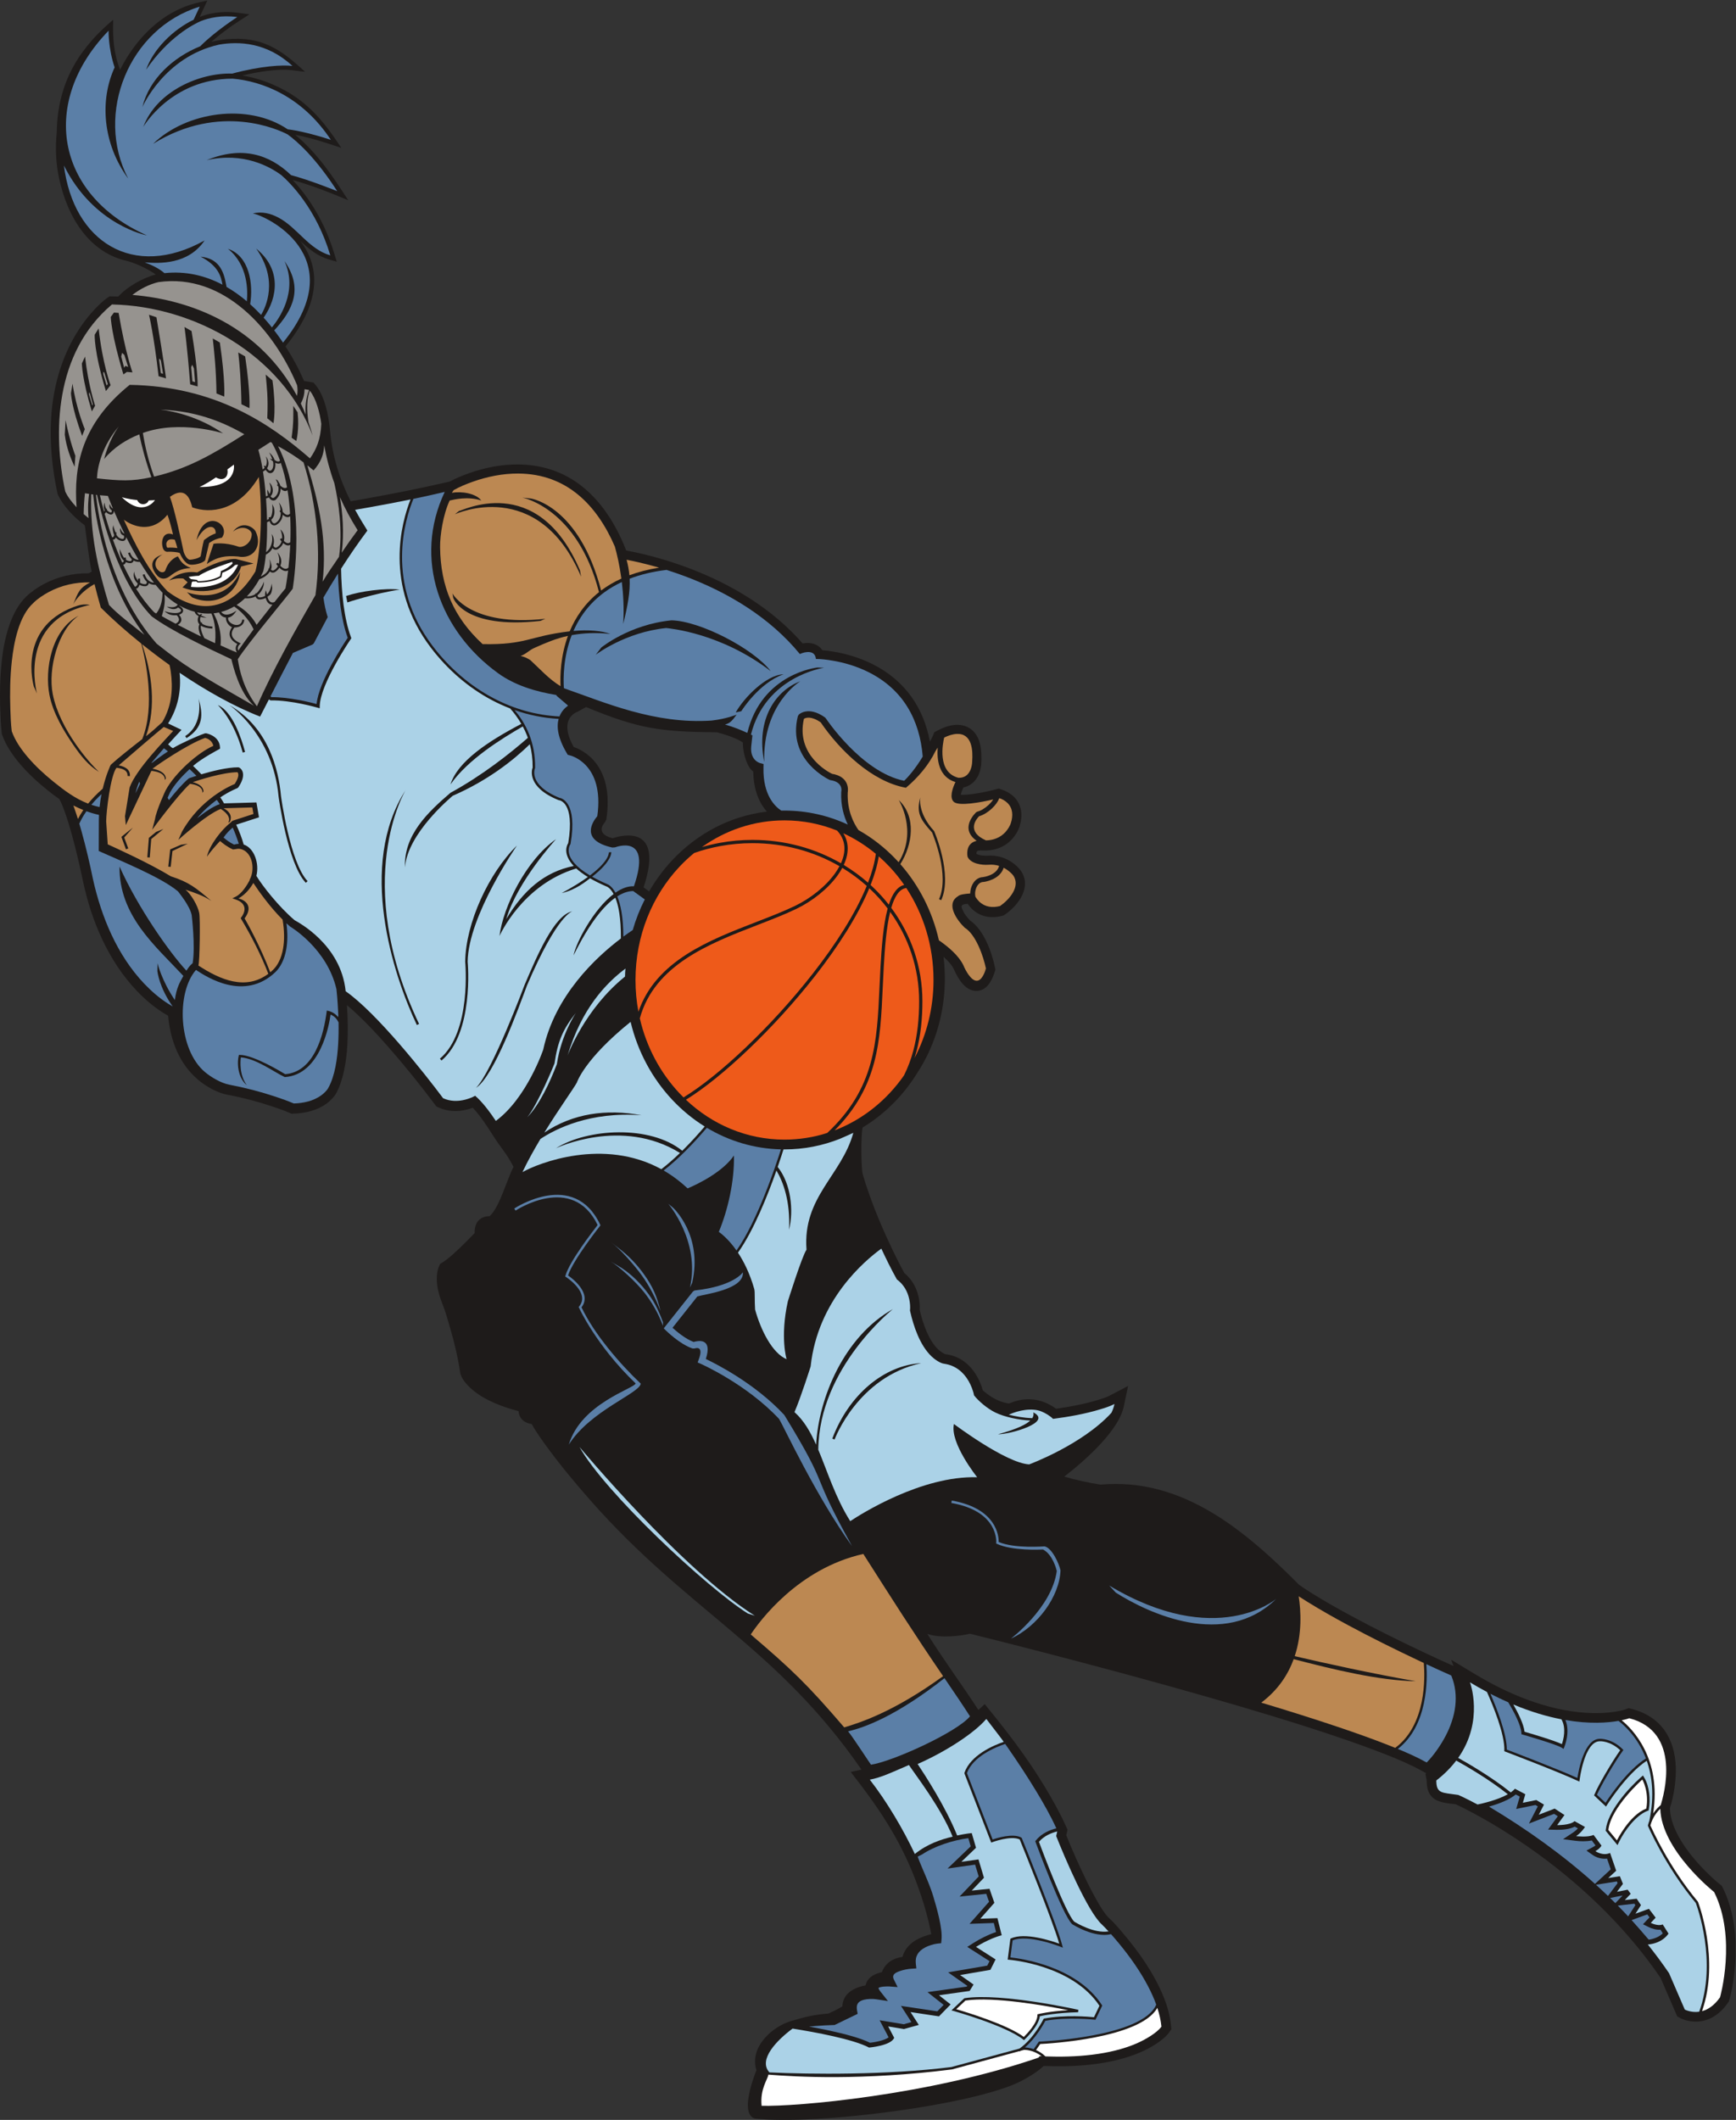 <?xml version="1.0" encoding="UTF-8" standalone="no"?>
<svg
   xmlns:dc="http://purl.org/dc/elements/1.1/"
   xmlns:cc="http://creativecommons.org/ns#"
   xmlns:rdf="http://www.w3.org/1999/02/22-rdf-syntax-ns#"
   xmlns:svg="http://www.w3.org/2000/svg"
   xmlns="http://www.w3.org/2000/svg"
   viewBox="0 0 709.067 865.867"
   height="865.867"
   width="709.067"
   xml:space="preserve"
   id="svg2"
   version="1.1"><rect x="0" y="0" width="709.067" height="865.867" fill="#333333" stroke="none"/><defs
     id="defs6" /><g
     transform="matrix(1.333,0,0,-1.333,0,865.867)"
     id="g10"><g
       transform="scale(0.1)"
       id="g12"><path
         id="path14"
         style="fill:#1e1b1a;fill-opacity:1;fill-rule:evenodd;stroke:none"
         d="m 259.895,4885.66 c -32.508,24.62 -66.379,58.64 -83.426,96.11 -32.91,153.45 -32.918,317.52 39.847,460.21 19.559,38.35 44.266,74.68 73.864,106.01 11.672,12.34 24.758,25.26 38.742,34.92 l 6.699,4.62 26.863,-0.54 c 26.481,29.62 75.313,57.44 114.836,67.49 -24.222,16.9 -55.14,31.92 -86.539,41.24 -113.676,24.25 -183.179,128.92 -209.98,254.61 -9.785,45.86 -11.715,93.26 -6.879,140.33 2.328,162.46 79.281,265.66 172.969,344.52 -1.504,-55.61 0.711,-100.56 21.007,-153.3 0.61,1.2 1.211,2.39 1.821,3.57 12.605,24.61 27.539,48.34 44.304,70.34 49.09,64.41 114.997,114.34 195.063,132.31 l 26.262,5.9 -23.383,-50.1 c 2.098,0.8 4.148,1.54 6.117,2.23 35.477,12.32 73.621,15.4 110.781,10.38 l 35.61,-4.81 -30.239,-19.41 c -29.617,-19.02 -60.171,-41.85 -86.711,-64.88 16.243,3.91 32.512,6.6 46.739,7.91 108.117,9.98 166.816,-31.17 240.551,-99.82 l -40.465,5 c -43.977,5.43 -108.098,-5.94 -151.977,-16.21 32.238,-5.35 63.934,-14.87 92.844,-27.34 100.625,-43.44 152.769,-106.81 210.775,-194.65 -47.263,15.94 -92.052,30.78 -141.447,40.19 67.945,-55.98 115.247,-127.26 162.417,-200.5 -56.11,23.66 -111.147,45.49 -170.046,61.93 10.004,-10.7 19.402,-21.82 27.285,-31.74 45.817,-57.65 79.521,-124.82 100.601,-195.26 l 6.94,-23.17 -23.25,6.67 c -16.924,4.87 -32.396,12.66 -46.92,22.54 -14.871,10.1 -28.293,22.02 -41.367,34.31 3.957,-5.16 7.695,-10.47 11.184,-15.93 67.929,-106.32 15.207,-219.5 -56.465,-307.14 21.918,-33.92 41.426,-70.1 56.605,-105.87 l 29.055,-5.01 5.781,-6.76 c 28.641,-33.53 40.757,-95.37 44.727,-138.59 7.57,-82.47 29.64,-150.91 63.37,-218.32 14.62,2.51 29.23,5.1 43.84,7.69 87.02,15.43 173.7,32.88 259.82,52.74 18.67,10.25 39.19,18.51 59.18,25.6 47.75,16.96 98.79,27.11 149.59,26.82 170.39,-0.99 274.25,-116.13 331.9,-263.73 14.38,-2.54 28.67,-5.68 42.88,-8.93 49.88,-11.42 99.04,-26.3 146.94,-44.3 131.75,-49.49 257.68,-124.63 350.73,-231.53 24.51,4.73 48.01,-1.9 60.23,-20.61 11.32,-0.95 22.66,-2.56 33.66,-4.37 41.38,-6.85 82.3,-19.4 119.84,-38.18 101.13,-50.56 157.13,-135 176.32,-237.73 3.72,6.52 6.92,12.95 9.44,18.95 l 4.16,9.9 9.45,5.05 c 16.7,8.92 37.85,16.84 56.84,17.62 19.68,0.79 38.36,-4.97 52.54,-19.02 24.63,-24.43 26.36,-63.79 25.11,-96.41 -0.47,-11.89 -3.2,-25.7 -7.93,-36.62 -9.25,-21.47 -26.05,-35.5 -47.09,-39.91 -3.43,-7.43 -6.87,-16.13 -7.95,-22.5 13.07,-0.84 36.18,2.31 44.61,3.62 20.71,3.21 42.43,7.68 62.66,13.22 l 8.93,2.45 8.73,-2.96 c 12.89,-4.36 26.95,-11.8 36.77,-21.25 25.75,-24.76 28.58,-58.38 18.77,-91.1 -4.16,-13.83 -13.49,-28.94 -23.22,-39.59 -23.81,-26.05 -56.64,-36.84 -91.39,-35 -3.88,0.2 -15.48,0.74 -17.11,-4.03 -0.5,-1.47 -0.83,-3.95 -0.85,-6.24 6.93,-5.07 27.03,-6.15 33.41,-5.64 26.74,2.13 52.46,-4.76 74.67,-19.76 9.86,-6.66 20.33,-15.56 27.29,-25.23 35.68,-49.63 -5.84,-106.35 -47.54,-135.12 l -4.22,-2.92 -4.98,-1.32 c -33.05,-8.77 -66.27,-3.51 -91.58,20.55 -4.89,4.63 -9.65,10.26 -13.83,16.33 -4.87,-0.44 -9.57,-1.06 -12.79,-1.92 l -2.76,-1.65 c -0.6,-0.36 -2.91,-1.83 -3.08,-2.66 -1.35,-5.47 5.68,-18.28 8.43,-22.68 4.98,-7.93 11.33,-15.79 18.01,-22.53 41.06,-27.7 66.27,-96.4 75.66,-142.72 l 1.57,-7.69 -2.37,-7.48 c -8.59,-27.05 -25,-58.94 -58.32,-57.5 -32.57,1.4 -53.86,37.82 -65.66,64.43 -6.19,13.96 -18.42,27.63 -32.7,40.14 9.81,-78.38 2.21,-158.93 -22.22,-234.08 -13.87,-42.67 -33.22,-83.74 -57.83,-121.24 -18.31,-29.76 -39.4,-57.39 -62.86,-82.49 -31.11,-33.24 -66.4,-62.02 -104.96,-85.33 -5.79,-25.4 -4.61,-126.5 0.45,-143.66 21.62,-73.16 50.51,-144.45 82.85,-213.48 14.05,-29.95 28.56,-59.82 44.57,-88.8 23.11,-19.06 37.78,-44.95 43.95,-74.44 2.5,-11.91 3.94,-25.96 3.12,-38.55 9.4,-40.55 26.61,-92.36 56.65,-121.16 4.31,-4.13 16.77,-13.52 22.75,-14.64 42.56,-5.09 74.92,-30.89 95.94,-67.33 7.26,-12.63 13.96,-28.24 17.87,-43.16 17.91,-15.89 38.88,-29.42 61.78,-36.36 4.51,-1.38 12.83,-3.51 19.08,-4.14 35.31,15.75 73.26,17.82 109.82,3.08 11.11,-4.47 23.4,-11.21 33.81,-19.08 42.46,5.91 85.2,13.86 126.15,26.22 12.19,3.68 26.64,7.93 37.87,13.81 l 56.82,29.71 -13.2,-62.75 c -14.94,-70.95 -108.99,-158.05 -182.35,-214.97 v 0 c 36.31,-10.55 73.87,-18.86 111.06,-24.61 249.84,22.5 441.83,-139.29 608.9,-307.32 13.4,-9.3 26.9,-18.23 40.49,-26.64 39.92,-24.77 80.86,-47.85 122.21,-70.12 70.66,-38.07 142.6,-73.71 215.17,-107.99 31.45,-14.83 62.93,-29.64 94.77,-43.61 l -7.23,19.11 72.93,-43.96 c 101.37,-61.11 219.71,-110.67 339.09,-118.52 30.27,-1.97 61.54,-1.35 91.54,3.5 9.9,1.61 22.32,3.89 31.83,7.39 l 8.7,3.29 9.06,-2.34 c 89.57,-23.02 132.6,-90.37 135.29,-179.56 1.17,-38.26 -5.64,-86.491 -18.1,-123.98 0.54,-33.98 15.07,-68.128 32.07,-96.871 20.88,-35.308 48.55,-68.168 77.48,-97.179 13.75,-13.778 28.96,-28.239 44.25,-40.36 l 5.14,-4.07 2.93,-5.879 c 25.47,-50.91 36.93,-108.16 39.28,-165.32 V 499.59 c -0.22,-5.731 -0.53,-11.442 -0.9,-17.11 -2.44,-36.5 -8.16,-79.46 -18.26,-114.878 l -1.35,-4.743 -2.81,-4.058 c -22.72,-32.602 -54.87,-56.399 -95.69,-57.629 -16.19,-0.492 -36.4,3.199 -50.84,11.109 l -8.9,4.867 -51.04,117.973 c -108.12,158.309 -250.91,294 -408.12,403.02 -51.23,35.531 -104.57,68.691 -159.44,98.371 -19.47,10.527 -39.98,21.398 -60.29,30.519 -23.9,3.188 -53.89,4.36 -71.52,21.489 -14.2,13.79 -17.29,32.6 -17.29,51.54 l -3.75,20.06 c 0.8,0.64 1.62,1.28 2.44,1.96 l -13.53,7.49 c -34.55,19.11 -71.54,34.64 -108.2,49.21 -51.45,20.44 -103.66,38.87 -156.08,56.56 -129.33,43.64 -260.19,82.66 -391.38,120.26 -167.97,48.16 -336.7,93.58 -505.84,137.4 -74.34,19.27 -148.74,38.35 -223.29,56.71 -24.61,-6.45 -92.24,-15.06 -130.5,-0.36 47.73,-76.79 103.57,-152.06 156.56,-233.31 6.29,5.74 12.71,11.69 19.33,17.87 68.48,-83.74 129.24,-162.37 184.15,-253.34 23.84,-39.511 46.5,-80.082 65.43,-122.199 l 4.16,-9.289 -3.93,-16.953 c 17.09,-42.668 36.11,-85.359 55.96,-126.68 12.85,-26.808 26.38,-53.668 41.36,-79.347 8.13,-13.922 21.06,-35.723 32.91,-46.68 19.42,-17.992 36.29,-38.551 53.15,-58.902 35.64,-42.981 68.57,-89.43 94.33,-139.051 21.31,-41.039 38.97,-86.297 43.32,-132.66 l 1.04,-11.118 -6.45,-9.132 C 3564.86,243.199 3523.79,220 3495.41,207.621 3406,168.672 3295.57,161.32 3197.87,165.148 3177.95,146.441 3149.53,129.461 3127.15,118.09 2985.08,45.879 2501.04,-17.012 2312.12,4.16 c -42.52,15.102 -8,112.461 5.61,148.379 -22.23,70.723 49.12,133.191 104.65,149.813 47.92,14.347 72.43,20.019 115.66,23.378 12.96,5.762 29.79,13.801 43.13,22.211 0.17,8.778 2.31,17.528 6.4,25.207 12.37,23.25 38.32,34.012 64.73,39 0.52,2.653 1.29,5.282 2.35,7.872 7.87,19.25 27.52,28.152 47.44,32.57 1.86,5.082 4.22,9.902 7.01,14.16 13.22,20.211 33.95,29.602 56.19,32.609 1.6,5.942 3.87,11.629 6.68,16.782 16.25,29.73 48.85,45 81.62,52.988 -0.72,3.691 -1.46,7.371 -2.2,11.031 -7.33,35.801 -17.09,71.129 -28.62,105.77 -50.89,153.371 -119.12,256.07 -216.07,380.18 11.46,2.47 22.44,4.85 33.01,7.19 -260.48,376.26 -531.05,485.13 -829.7,823.94 -49.49,56.18 -97.53,113.97 -141.33,174.71 -8.43,11.71 -16.71,23.51 -24.61,35.6 -5.19,7.96 -10.33,16.15 -14.82,24.55 -17.93,2.78 -34.12,11.56 -39.09,31.8 -0.64,2.58 -1,5.18 -1.12,7.78 -48.19,12.51 -98.4,31.46 -136.15,61.13 -15.69,12.31 -35.43,32.29 -41.65,51.37 l -0.83,2.5 -0.36,2.59 c -1.82,13.06 -4.07,26.07 -6.61,39.03 -7.6,38.76 -17.69,77.04 -29.08,114.85 -5.07,16.83 -9.67,34.03 -16.2,50.34 -10.73,26.88 -20.11,55.28 -19.82,84.52 0.11,11.72 1.78,26.12 6.64,36.78 l 3.78,8.28 7.78,4.84 c 16.88,10.49 33.57,26.16 48.04,39.78 17.08,16.08 33.69,32.65 49.79,49.69 -0.93,21.35 6.57,42.07 30.2,49.59 4.93,1.55 10.24,2.24 15.63,2.16 30.94,27.41 52.91,113.15 73.3,150.83 -22.52,44.1 -35.87,53.61 -62.28,95.45 -16.93,26.79 -39.02,61.11 -62.63,85.87 -5.85,-2.17 -11.75,-3.98 -17.43,-5.42 -28.98,-7.37 -59.29,-6.34 -86.8,6.04 l -7.11,3.2 -4.68,6.23 c -45.88,61.17 -94.6,121.53 -145.12,178.9 -30.25,34.34 -61.82,68.46 -95.33,99.66 -8.46,7.89 -18.44,16.96 -29.05,25.74 2.73,-40.97 3.54,-82.22 1.14,-123.22 -2.78,-47.21 -11.23,-103.4 -33.48,-145.5 -6.54,-12.37 -19.23,-24.95 -30.53,-33.15 -28.93,-20.99 -64.923,-29.17 -100.134,-30.43 l -6.8,-0.25 -6.246,2.69 c -17.34,7.48 -35.25,13.71 -53.168,19.69 -45.051,15 -91.176,27.18 -137.879,35.85 -30.309,5.63 -65.629,25.87 -89.043,45.74 -58.739,49.83 -85.145,121.7 -91.891,196.3 -6.199,3.42 -12.266,7.16 -18.082,10.89 -28.637,18.36 -54.809,41 -78.187,65.66 -86.575,91.3 -138.528,212.95 -164.336,334.86 -10.172,48 -21.164,95.9 -34.239,143.19 -6.41,23.19 -13.261,46.31 -21.386,68.96 -4.621,12.89 -10.125,27.96 -17.184,40.27 -12.988,8.97 -25.504,18.7 -37.777,28.61 -30.172,24.34 -59.02,51.06 -84.063,80.7 -21.762,25.75 -41.699,55.09 -53.047,87.03 l -1.078,3.05 -0.398,3.2 c -2.879,23.31 -3.656,47.01 -4.461,70.48 C 0.281,4335.26 0,4350.31 0,4365.36 c 0.016,35.65 1.625,71.34 5.543,106.72 7.18,64.91 26.492,149.06 75.023,195.75 14.766,14.2 35.176,28.29 53.239,37.98 42.425,22.74 89.785,33.88 137.758,33.19 2.871,1.6 6.042,3.3 9.445,5.06 -9.547,46.67 -12.461,80.03 -21.113,141.6 z M 1989.06,3764.25 c 19.96,34.62 43.62,66.56 70.39,95.18 76.15,81.4 177.42,135.96 290.32,149.28 -20.52,23.41 -40.84,61.92 -41.72,123.04 -14.42,7.63 -31.84,47.93 -31.8,88.75 -16.78,11.43 -44.3,21.67 -78.38,31.16 -175.03,1.83 -239.93,10.29 -402.15,77.46 l -25.78,-14.33 c -0.19,-0.05 -62.09,-18.77 -11.94,-108.09 26.72,-9.03 125.5,-54.14 99.81,-222.33 l -4.17,-8.27 c -0.1,-0.1 -34.26,-34.23 23.45,-48.93 26.43,8.82 159.8,44.93 94.92,-150.61 l 17.05,-12.31 v 0 0" /><path
         id="path16"
         style="fill:#5b7fa7;fill-opacity:1;fill-rule:evenodd;stroke:none"
         d="m 2042.36,4749.33 c 19.3,-6.09 38.41,-12.69 57.27,-19.78 132.96,-49.96 260.43,-126.95 351.19,-237.91 18.45,8.3 46.88,12.04 49.2,-15.17 15.98,0 34.2,-2.35 49.8,-4.93 38.41,-6.35 76.59,-18.03 111.44,-35.45 105.97,-52.98 156.81,-145.8 166.1,-258.67 -21.73,-36.68 -47.18,-65.62 -56.99,-74.24 -130.64,26.58 -239.82,191.22 -240.15,191.7 l -2.54,2.58 c -51.77,36.67 -80.05,8.51 -80.14,8.44 l -2.79,-4.77 c -33.89,-135.57 97.01,-195.06 97.38,-195.24 l 2.74,-0.82 c 39.88,-5.91 32.99,-34.72 32.97,-34.8 l -0.23,-1.8 c -1.74,-41.35 8.31,-74.87 20.14,-99.5 -59.42,27.6 -125.01,42.92 -193.96,42.92 -3.31,0 -6.61,-0.05 -9.91,-0.12 -19.04,12.46 -56.21,47.56 -54.52,131.15 l 0.23,11.58 -11.18,3.12 c -0.08,0.03 -30.46,8.04 -26.61,50.5 l 3.7,34.23 c -1.47,0.78 -2.99,1.57 -4.52,2.34 45.09,179.63 223.6,204.65 224.18,204.73 l -20.65,0.84 c -0.59,-0.08 -169.99,-17.58 -214.6,-200.3 -20.52,9.2 -40.34,17.63 -68.41,25.55 13.79,3.8 19.68,8.4 35.82,30.41 -0.07,-0.04 -31.36,-13.1 -76.93,-18.2 -174.21,-11.96 -328.25,55.92 -450.07,98.25 l -2.55,1.31 c -1.94,30.92 -1.77,95.6 24.14,162.16 36.73,6.69 75.14,8.3 118.47,3.74 -26.39,9.73 -67.53,13.29 -113.12,9.17 24.88,56.59 69.41,113.04 148.11,149.85 4.61,-37.94 7.04,-81.72 4.3,-128.65 13.88,56.81 21.53,98.14 19.62,138.82 32.34,12.42 69.76,21.77 113.07,26.96 v 0 z m -200.13,-238.04 c 0.28,0.24 86.24,70.88 215.25,83.52 86.38,-1.51 250.16,-85.63 304.16,-155.64 -153.57,117.59 -309.78,130.64 -320.18,132.07 -125.69,-12.53 -215.86,-81.75 -216.14,-81.98 l 16.91,22.03 v 0 z m 609.98,-103.27 c -0.35,-0.21 -115.37,-68.73 -110.51,-247.42 -26.4,132.73 36.35,219.73 110.51,247.42 v 0 z m -197.89,-95.47 c 24.81,44.31 92.66,114.95 146.61,117.04 -76.18,-27.03 -129.4,-112.96 -129.57,-113.24 l -17.04,-3.8 v 0 0" /><path
         id="path18"
         style="fill:#5b7fa7;fill-opacity:1;fill-rule:evenodd;stroke:none"
         d="m 2894,1353.5 c 29.44,-43.09 57.72,-84.98 78.21,-116.94 -40.88,-49.56 -240.33,-139.57 -303.41,-148.17 -0.95,0.56 -60.05,91.29 -70.16,102.2 50.45,11.58 147.96,46.95 295.36,162.91 v 0 z m 1476.55,42.86 c 25.23,-11.79 50.6,-23.46 76.09,-34.68 l 0.27,-0.13 0.1,-0.26 c 25.08,-61.56 12.85,-126.41 -16.87,-183.72 -14.14,-27.23 -36.33,-60.12 -58.26,-82.07 l -0.42,-0.39 -0.44,0.28 c -27.8,15.51 -57.97,28.93 -87.88,41.25 91.98,71.49 90.9,210.87 87.41,259.72 v 0 0" /><path
         id="path20"
         style="fill:#5b7fa7;fill-opacity:1;fill-rule:evenodd;stroke:none"
         d="m 897.535,4494.99 c 30.653,13.26 60.047,25.7 60.199,25.76 l 3.688,3.4 41.258,77.81 1.46,2.75 -0.93,2.97 c -5.413,17.26 -9.448,36.46 -12.226,56.86 14.496,24.74 29.326,49.25 44.586,73.48 2.02,-68.64 9.81,-141.57 29.89,-196.65 -11.5,-17.11 -89.401,-135.2 -95.319,-203 -19.786,5.35 -84.782,21.69 -138.575,21.05 -0.699,0.6 -1.644,1.42 -2.781,2.46 22.719,44.38 45.496,88.86 68.75,133.11 v 0" /><path
         id="path22"
         style="fill:#bc8852;fill-opacity:1;fill-rule:evenodd;stroke:none"
         d="m 1390.27,4993.91 c 17.54,10.05 39.38,18.88 58.3,25.59 44.48,15.8 92.25,25.4 139.55,25.12 149.04,-0.87 241.26,-97.43 295.88,-223.8 6.2,-22.17 14.32,-56.17 20,-98.02 -23.48,-10.68 -44.06,-23.06 -62.12,-36.65 -67.16,259.4 -214.31,281.81 -214.74,281.89 l -26.56,2.93 c 0.4,-0.07 168.99,-32.09 234.86,-289.8 -44.12,-35.14 -72.14,-77.72 -89.79,-120.02 -123.81,-14.48 -131.85,-41.89 -266.82,-39.19 -88.83,81.85 -128.99,176.48 -130.31,297.01 -0.39,35.76 8.96,99.43 29.28,142.98 12.75,2.86 55.68,13.67 96.85,0.1 -16.17,22.04 -61.61,28.95 -90.02,23.44 1.84,3.09 3.71,5.92 5.64,8.42 v 0 z M 1920,4780.43 c 12.3,-2.29 24.64,-5.01 36.48,-7.72 21.15,-4.84 42.21,-10.34 63.09,-16.44 -33.98,-5.35 -64.16,-13.32 -91,-23.33 -1.37,15.46 -4.17,31.03 -8.57,47.49 v 0 z M 3979.39,1604.27 c 8.85,-5.74 17.76,-11.33 26.65,-16.85 40.39,-25.04 81.91,-48.48 123.75,-71.02 71.07,-38.27 143.59,-74.22 216.56,-108.68 l 16.4,-7.71 c 3.68,-43.86 7.89,-189.49 -87.65,-260.11 -5.26,2.14 -10.51,4.23 -15.71,6.33 -51.85,20.58 -104.66,39.25 -157.51,57.09 -78.5,26.47 -157.74,51.31 -237.21,75.15 51.42,38.63 81.95,85.75 99.35,133.31 124.59,-32.44 260.84,-65.47 374.09,-67.7 -137.31,24.12 -275.57,54.62 -370.9,76.85 23.04,69.65 19,139.17 12.18,183.34 v 0 z M 2889.79,1359.68 C 2737.17,1249 2633.91,1216.93 2586.83,1202.63 c -114.09,132.88 -159.26,176 -286.47,284.75 27.95,42.04 145.59,201.93 344.96,246.77 86.22,-135.19 152.75,-240.29 244.47,-374.47 v 0 z m -23.54,2834.22 c 2.42,3.63 4.77,7.29 6.97,10.96 -2.79,-36.92 2.85,-90.04 54.36,-105.64 -9.38,-19.45 -18.65,-47.79 -5.22,-60.44 15.43,-14.53 84.57,-1.3 121,7.19 -3.61,-5.72 -8.83,-11.78 -14.92,-17.4 -10.14,-9.34 -22.52,-17.18 -34.03,-20.05 l -3.22,-1.76 c -0.15,-0.15 -53.94,-48.83 1.45,-87.52 -11.84,-2.72 -21.94,-9.3 -26.47,-22.48 -2.6,-7.61 -3.22,-18.47 -1.4,-26.35 9.33,-21.49 43.92,-25.99 64.25,-24.53 11.23,0.99 22.13,-0.24 32.46,-3.47 -7.75,-28.61 -46.56,-33.99 -49.14,-34.32 -8.43,-0.25 -15.62,-3.38 -21.5,-8.32 -6.11,-5.15 -10.7,-12.24 -13.71,-19.97 -2.74,-7.04 -4.18,-14.71 -4.28,-21.97 -13.22,-0.73 -32.28,-2.81 -37.11,-8.25 -39.92,-23.96 -2.24,-74.87 20,-96.34 34.57,-21.12 57.5,-87.46 65.3,-125.44 l -14.97,-15.19 14.97,14.83 c -3.75,-11.87 -12.82,-37.64 -28.93,-36.95 -17.38,0.75 -34.14,32.76 -39.94,46.89 -14.14,29.7 -45.2,56.15 -75.24,77.02 -20.02,88.86 -61.46,168.84 -118.2,233.37 37.44,59.18 49.75,144.92 -4.77,196.28 0.16,-0.29 58.83,-94.52 -0.42,-190.46 -1.78,1.96 -3.58,3.91 -5.38,5.84 -34.49,36.87 -74.14,68.24 -117.68,92.75 -14.73,20.86 -35.06,59.93 -32.98,114.76 1.29,7.12 6.35,48.78 -48.2,57.65 -12.05,5.9 -111.33,58.22 -85.92,168.47 5.4,3.38 21.69,9.58 51.3,-10.81 58.36,-85.49 156.63,-181.78 261.26,-200.44 37.81,31.63 70.68,71.13 90.31,112.09 v 0 z m 26.84,41.68 c 11.7,6.01 26.6,10.71 38.79,11.2 46.67,1.89 49.6,-50.09 46.95,-84.81 0,-8.17 -2.31,-18.62 -5.53,-26.04 -6.89,-16.02 -19.41,-24.22 -36.56,-23.55 -66.06,16.55 -47.78,106.2 -43.65,123.2 v 0 z m 168.75,-185.65 c 8.69,-2.35 18.49,-8.26 24.76,-14.3 17.38,-16.73 17.83,-39.47 10.96,-61.34 -2.74,-9.54 -10.18,-20.99 -16.74,-28.17 -15.84,-17.35 -36.87,-25.06 -59.63,-25.57 -62.52,27.63 -28.48,66.59 -21.19,73.96 13.42,3.84 27.32,12.68 38.57,23.05 10.98,10.11 19.67,21.96 23.27,32.37 v 0 z m 13.53,-213.23 c 3.24,-1.67 6.39,-3.53 9.45,-5.62 6.64,-4.48 14.98,-11.49 19.85,-18 23.71,-34.3 -13.36,-74.98 -40.33,-93.6 -23.13,-6.13 -45.96,-3.44 -63.71,13.43 -3.95,3.76 -8.17,8.9 -11.57,14.31 -0.82,2.74 -1.23,5.92 -1.27,9.31 -0.06,5.84 1.06,12.12 3.3,17.88 2.13,5.54 5.3,10.5 9.38,13.93 3.48,2.94 7.73,4.77 12.69,4.82 l 0.86,0.03 c 0.14,0.02 49.65,5.73 61.35,43.51 v 0 z m -255.16,216.26 c -0.01,-0.14 -10.68,-45.91 41.67,-103.44 l 0.66,-1.05 c 0.17,-0.38 57.38,-132.54 21.46,-211.18 l -6.79,3.11 c 33.26,72.8 -17.39,195.27 -21.31,204.56 -36.15,39.97 -49.04,60.52 -35.69,108 v 0 z M 103.645,4392.17 c -0.165,0.54 -52.122,178.1 122.058,243.37 17.586,6.59 31.445,10.11 49.793,6.45 -223.539,-46.66 -162.469,-270.7 -162.308,-271.27 l -9.543,21.45 v 0 z m 415.765,65.79 c 1.59,-6.76 2.875,-13.52 3.813,-20.26 6.718,-48.26 4.863,-103.28 -26.121,-155 -23.297,-21.35 -31.942,-29.07 -49.856,-42.94 31.938,89.18 18.652,193.04 -12.141,282.1 26.852,-21.52 55.165,-43.03 84.305,-63.9 z M 314.703,4078.92 c -18.402,-15.94 -33.055,-31.38 -44.707,-45.7 -39.391,15.2 -72.023,39.59 -106.207,67.18 -28.578,23.06 -56.344,48.72 -80.051,76.78 -19.281,22.82 -37.695,49.47 -47.777,77.86 -2.684,21.67 -3.516,46.06 -4.258,67.86 -1.672,48.96 -0.805,98.86 4.59,147.58 6.242,56.45 21.699,138.12 66.145,177.71 11.98,12.44 31.738,25.21 46.722,33.24 39.067,20.94 82.695,30.85 126.918,29.62 -33.465,-18.1 -36.269,-29.47 -51.801,-67.2 0.075,0.12 17.461,35.4 65.332,62.04 4.938,-20.26 11.149,-43.61 19.223,-72.05 34.527,-34.52 76.984,-72.35 124.004,-110.16 13.48,-51.03 43.887,-191.2 2.949,-292.81 -30.762,-23.94 -75.18,-59.07 -95.508,-77.84 l -1.691,-2.31 c -0.066,-0.13 -13.508,-27.97 -23.883,-71.8 v 0 z m -73.598,530.29 c -63.757,-43.97 -94.539,-163.02 -79.519,-240.22 10.617,-54.57 39.629,-108.73 69.906,-152.64 27.031,-39.18 55.047,-70.17 71.926,-86.03 -33.246,20.35 -56.035,49.84 -78.07,81.8 -30.774,44.6 -63.086,98.79 -73.922,154.53 -14.903,76.59 5.668,199.11 89.679,242.56 v 0 z m 334.208,-698.78 -46.875,-22.53 -5.391,-48.57 -7.442,0.82 5.625,50.62 0.223,2.05 1.883,0.91 31.176,13.48 20.801,3.22 v 0 z m -168.047,49.18 -26.641,-30.19 12.363,-33.54 -7.031,-2.59 -13.129,35.63 -0.762,2.08 1.485,1.68 17.347,14.07 16.368,12.86 v 0 z m 93.339,-4.15 -37.21,-30.87 -4.555,-56.55 -7.485,0.59 4.696,58.12 0.121,1.58 1.23,1.01 20.856,17.12 22.347,9 v 0 z m 275.649,-165.4 c 15.348,-23.26 49.508,-72.26 89.57,-112.17 5.864,-34.51 5.856,-64.48 1.449,-89.35 -5.195,-29.33 -16.507,-51.47 -31.449,-65.43 -2.566,-2.39 -5.156,-4.64 -7.75,-6.77 -29.344,76.77 -69.383,149.75 -78.594,165.23 25.895,34.85 6.243,54.96 -18.992,61.03 23.125,12.71 38.09,34.01 45.766,47.46 v 0 z m 45.934,-278.34 c -69.7,-51.78 -147.032,-18.37 -214.223,25.34 4.015,11.07 5.988,142.9 2.547,160.93 -4.203,21.87 -24.836,57.64 -42.071,71.58 29.789,-10.16 54.176,-17.87 79.219,-34.57 -48.133,40.84 -68.476,57.54 -124.101,75.45 -65.723,40.11 -170.012,87.35 -193.438,98.01 l -4.766,70.16 c 0,29.13 13.258,141.17 31.661,164.52 14.078,-1.86 34.82,-5.77 33.668,-25.21 l 7.464,-0.45 c 1.34,22.37 -18.05,29.7 -34.382,32.92 33.886,29.23 122.797,105.95 138.074,117.66 l 28.805,-12.19 C 509.863,4232.52 417.816,4139.79 397.41,4083.27 l -0.34,-1.35 -14.074,-87.19 2.457,-27.3 78.387,166.13 c 12.613,-1.12 42.515,-6.08 41.219,-27.82 l 3.254,4.24 c -1.2,20.3 -27.083,27.68 -41.071,30.19 11.766,9.49 107.137,75.38 161.328,94.44 5.864,-1.37 21.524,-7.06 25.039,-24.4 -45.136,-19.68 -115.527,-80.26 -146.043,-136.2 l -0.203,-0.38 c -0.082,-0.17 -28.613,-61.06 -32.519,-88.39 l -8.453,-32.05 c 0.152,0.24 75.816,104.01 115.757,140.68 13.797,-1.62 39.422,-7.34 38.223,-27.51 l 3.246,4.25 c -0.98,16.83 -18.969,24.78 -33.051,28.43 20.082,6.83 90.664,29.69 136.899,30.44 2.625,-2.58 7.555,-11.48 -8.301,-36.08 -15.625,-6.39 -106.738,-47.04 -161.902,-146.86 l -10.731,-24.43 c 0.203,0.19 84.762,77.45 129.832,94.84 11.528,-7.27 33.203,-24 23.055,-41.99 l 4.785,2.39 c 9.684,21.08 -5.805,34.97 -19.18,41.66 l 88.125,2.52 3.45,-20.04 -63.067,-20.43 -3.218,-2.06 -3.184,-3.46 c -28.977,-22.29 -65.313,-69.83 -73.18,-105.02 10.582,15.32 26.367,33.26 40.383,48.21 7.43,-6.58 22.156,-18.41 39.629,-25.99 10.652,0.75 15.125,4.07 26.098,0.64 34.902,-10.91 41.914,-64.51 24.507,-93.82 l 0.786,-0.47 c -8.633,-16.29 -24.407,-41.61 -42.879,-50.85 l -10.508,-5.26 11.086,-3.91 c 29.679,-10.1 33.637,-32.71 14.32,-56.76 32.063,-53.2 62.527,-112.56 84.817,-170.59 v 0 z m -583.379,474.31 c -3.387,10.92 -6.969,21.77 -10.813,32.48 -1.043,2.93 -2.137,5.96 -3.301,9.04 10.114,-5.16 20.328,-9.85 30.582,-13.97 -6.953,-10.15 -12.328,-19.42 -16.468,-27.55 v 0 z m 1147.511,691.29 c 0.14,-0.26 54.86,-103.65 284.77,-77.69 l -15.11,-6.51 c -235.07,-26.54 -267.02,70.16 -267.16,70.43 l -2.5,13.77 v 0 z m 20.7,252.94 c 2.45,-3.88 238.87,125.81 370.13,-182.42 l 3.43,-19.34 c -131.62,309.58 -386.19,191.51 -386.92,191.19 l 13.36,10.57 v 0 z m 333.18,-383.13 c -22.59,-61.83 -24.17,-121.26 -22.72,-154.02 -35.44,21.46 -62.73,52.54 -92.47,79.87 -12.41,7.47 -15.46,9.01 -29.57,12.74 16.78,5.95 25.4,17.19 41.61,24.42 36.58,16.31 67.11,29.31 103.15,36.99 v 0 0" /><path
         id="path24"
         style="fill:#5b7fa7;fill-opacity:1;fill-rule:evenodd;stroke:none"
         d="m 1266.68,4966.97 c 36.66,7.5 59.61,13.07 96.04,21.38 -97.22,-205.63 -15.08,-426.45 163.69,-555.74 50.72,-36.68 114.48,-56.31 179.16,-66.7 l -0.91,-1.54 35.93,-30.8 c -9.66,-6.99 -20.22,-17.65 -26.39,-33.25 -71.89,3.52 -140.02,23.32 -201.75,55.73 -72.24,37.92 -135.79,93.1 -186.41,159.67 -146.44,192.52 -84.79,389.4 -59.36,451.25 v 0 0" /><path
         id="path26"
         style="fill:#5b7fa7;fill-opacity:1;fill-rule:evenodd;stroke:none"
         d="m 529.223,3411.69 c -5.258,2.96 -10.379,6.12 -14.922,9.04 -26.563,17.03 -51.031,38.27 -72.699,61.12 -82.797,87.32 -131.207,204.59 -156.895,320.67 -9.785,48.37 -21.516,97.41 -34.648,144.94 -2.262,8.14 -4.567,16.3 -6.973,24.44 4.496,10.14 11.352,23.14 21.738,38 12.809,-4.69 25.66,-8.48 38.461,-11.2 -0.277,-6.11 -0.433,-12.35 -0.433,-18.67 l 0.031,-0.03 -0.281,-92.02 c 66.828,-30.12 190.324,-79.76 242.867,-123.73 4.121,-5.83 36.465,-44.53 41.898,-72.82 0.055,-0.28 11.656,-95.34 2.914,-147.09 -3.812,-3.84 -9.031,-6.82 -19.09,-23.04 -51.644,55.36 -149.011,193.76 -204.937,319.2 -1.797,-150.8 109.996,-243.49 194.019,-333.57 l 1.582,-1.69 c -11.636,-20.9 -21.25,-37.16 -26.078,-73.96 -40.687,60.16 -53.078,112.67 -53.101,112.87 l -0.363,-24.67 c 0.046,-0.21 5.136,-49.24 46.91,-107.79 v 0 z m 348.418,254.88 c 3.714,-3.42 7.472,-6.74 11.254,-9.93 l 0.964,-0.71 c 0.399,-0.23 112.471,-66.76 141.051,-191.31 1.72,-14.71 2.77,-30.07 3.77,-44.35 0.82,-11.61 1.48,-23.27 1.97,-34.96 -0.18,-2.09 -0.35,-4.19 -0.56,-6.3 -8.29,10.32 -19.77,17.77 -34.79,20.01 -8.987,-74.27 -38.503,-188.15 -127.562,-194.75 -10.554,6.49 -97.215,58.97 -138.718,58.97 h -2.989 l -0.664,-2.93 c -6.625,-29.15 0.625,-70.52 24.926,-89.73 -23.52,31.12 -19.848,74.86 -18.207,85.06 47.5,-3.71 101.109,-44.85 134.512,-60.35 110.175,6.99 136.432,162.77 140.282,191.43 12.08,-4.61 19.67,-13.78 24.44,-23.71 0.45,-22.46 0.13,-44.94 -1.18,-67.23 -2.48,-42.2 -9.26,-96.08 -30.1,-133.43 -4.13,-8.26 -14.532,-17.8 -21.782,-23.06 -23.981,-17.4 -54.703,-23.94 -83.828,-24.82 l -0.172,-0.01 -0.145,0.06 c -18.066,7.66 -36.914,14.38 -55.523,20.58 -46.274,15.41 -93.902,27.83 -141.82,36.87 -25.133,4.59 -56.344,23.13 -75.336,39.23 -81.039,68.75 -87.996,242.27 -26.922,312.44 34.566,-23.11 147.945,-95.74 242.109,-7.83 16.496,15.4 28.902,39.43 34.492,71.01 4.035,22.73 4.547,49.47 0.528,79.75 v 0 z m -572.539,356.11 c -8.731,1.9 -17.11,4.23 -25.18,6.95 8.652,10.38 18.93,21.36 31.172,32.7 -2.434,-12.31 -4.524,-25.59 -5.992,-39.65 v 0 z m 426.414,-112.61 c -4.536,-0.14 -9.282,-0.92 -14.243,-2.45 -13.949,6.55 -25.808,16 -32.277,21.68 10.758,15.11 16.586,20.36 28.035,30.54 6.879,-15.34 13.024,-31.8 18.242,-48.43 l 0.243,-1.34 v 0 z m -216.868,283.25 c -21.269,-14.11 -39.316,-27.75 -49.589,-35.77 l -0.387,1.42 37.594,43.86 c 4.144,-3.11 8.043,-6.28 12.382,-9.51 v 0 z m -85.664,-99.14 -13.629,-29.26 c 2.575,12.62 6.875,24.88 11.5,35.66 l 2.129,-6.4 v 0 z m 172.954,24.32 c -13.301,-4.21 -21.747,-7.22 -21.833,-7.25 l -2.308,-1.32 c -18.254,-15.21 -40.863,-41.6 -60.117,-65.9 -1.289,2.23 -2.641,4.61 -4.047,7.09 4,9.14 6.965,15.47 7.246,16.07 13.844,25.23 37.344,50.66 59.988,71.73 6.61,-6.13 13.348,-12.64 20.153,-19.52 l 0.074,0.02 0.844,-0.92 v 0 z m 71.281,-86.73 c -21.598,-7.66 -47.543,-25.91 -69.297,-43.4 19.848,23.86 41.098,42.37 60.226,56.31 2.731,-3.83 6.926,-9.14 9.071,-12.91 v 0 0" /><path
         id="path28"
         style="fill:#abd2e7;fill-opacity:1;fill-rule:evenodd;stroke:none"
         d="m 1902.55,3620.1 c -76.92,-58.12 -202.39,-175.18 -238.03,-340.65 0,0 -50.07,-148.44 -145.22,-218.43 -18.67,27.9 -40.92,57.76 -63.38,77.02 -8.79,-5.14 -20.95,-9.47 -30.62,-11.93 -22.47,-5.7 -46.05,-5.37 -67.41,4.35 l -0.17,0.07 -0.11,0.15 c -56.56,75.98 -203.27,261.11 -298.5,327.67 -14.25,144.11 -147.903,212.48 -156.337,217.62 -48.492,41.09 -98.96,105.44 -117.214,135.89 9.636,38.04 -6.582,85.42 -38.918,96.04 -5.465,19.94 -13.692,41.02 -22.864,60.75 l 63.582,20.61 6.196,2 -1.106,6.37 -5.625,32.82 -1.094,6.39 -6.492,-0.18 -92.789,-2.65 c -3.109,5.41 -6.644,11.57 -11.386,18.31 29.417,19.73 51.574,27.95 51.71,27.99 l 3.602,2.88 c 30.879,46.32 2.922,60.39 2.844,60.43 l -3.457,0.88 c -33.824,0 -80.602,-11.85 -112.809,-21.41 l -0.973,0.94 0.137,0.04 c -8.265,8.75 -16.472,16.96 -24.469,24.62 27.118,23.95 79.172,50.82 79.297,50.91 l 3.434,2.4 -0.262,4.16 c -2.254,36.01 -42.668,42.55 -42.769,42.57 l -3.672,-0.3 c -22.172,-7.5 -75.43,-31.35 -97.789,-45.3 -8.852,3.84 -6.86,6.17 -14.836,11.56 14.031,15.95 26.836,28.92 41.164,44.59 -12.461,5.46 -34.5,16.88 -41.156,19.52 29.836,46.6 41.109,100.69 35.289,155.25 80.648,-54.67 166.648,-103.03 246.64,-134.15 9.028,17.52 18.028,35.09 27.035,52.68 0.918,-0.67 1.801,-1.35 2.622,-2.06 l 3.218,-1.09 c 62.989,1.24 143.289,-22.24 143.528,-22.3 l 6.25,-1.81 0.109,6.51 c 1.223,68.47 95.13,205.63 95.4,206.02 l 1.44,2.13 -0.9,2.42 c -21.83,58.21 -29.27,137.81 -30.55,210.69 25.53,39.86 52.25,78.88 80.56,116.77 -13.57,21.54 -26.12,42.62 -37.57,63.64 12.26,2.1 24.51,4.26 36.72,6.42 44.45,7.87 88.83,16.28 133.07,25.26 -26.86,-67.84 -82.99,-263.09 62.17,-453.97 51.29,-67.42 115.68,-123.35 188.89,-161.78 17.54,-9.21 35.6,-17.42 54.09,-24.54 11.93,-13.26 24.01,-29.46 34.41,-47.31 -101.57,-53.23 -195.23,-115.01 -217.07,-185.57 53.16,76.58 157.88,141 221.51,177.67 4.85,-8.98 9.22,-18.31 12.92,-27.83 0.9,-2.32 1.77,-4.66 2.61,-7.04 -55.2,-48.3 -139.41,-114.98 -237.03,-168.42 l -0.58,-0.41 c -69.09,-59.22 -143.06,-129.4 -138.82,-228.08 7.23,103.54 140.07,214.05 146.28,219.4 107.92,47.02 185.7,108.65 236.17,157.94 5.67,-21.53 8.86,-45.28 8.67,-71.39 -2.59,-6.92 -18.76,-59.93 79.21,-99.84 l 1.06,-0.25 c 0.15,-0.01 50.13,-3.41 28.66,-131.71 -3.21,-4.87 -18.45,-32.36 16.95,-69.87 -90.72,-18.27 -155.16,-75.9 -206.8,-162.9 33.57,115.43 152.28,244.73 152.65,245.14 -91.19,-63.74 -162.01,-206.43 -173.4,-296.92 0.19,0.44 68.98,157.03 235.3,207.07 9.11,-8.33 20.73,-17.09 35.51,-26.15 -19.9,-14.46 -45.94,-30.92 -80.06,-49.34 43.4,9.94 73.46,35.39 86.78,45.32 13.86,-8.05 30.22,-16.32 49.51,-24.72 l 0.49,-0.18 c 0.07,-0.01 11.13,-2.78 22.21,-23.3 -61.1,-46.37 -114.78,-147.53 -122.76,-188.05 49.96,101.33 93.38,152.39 128.02,176.82 9.4,-23.1 17.5,-61.42 17.08,-124.87 v 0 z m -842.07,1049.37 c 43.63,14.72 120.22,24.87 164.38,19.47 -76.56,-11.21 -160.36,-39.14 -160.6,-39.22 l -3.78,19.75 v 0 z m -488.972,-435.62 -4.043,6.3 c 58.082,37.21 40.965,115.43 40.941,115.63 14,-49.94 15.813,-88.16 -36.898,-121.93 v 0 z m 179.41,-42.23 -7.23,-1.93 c -27.219,101.43 -76.282,145.58 -76.422,145.71 45.472,-19.82 72.254,-101.31 83.652,-143.78 v 0 z m 110.094,-135.49 c 0.183,-1.45 27.449,-203.91 81.484,-260.4 l -5.387,-5.16 c -55.847,58.38 -83.433,263.99 -83.511,264.58 l -0.024,0.17 c -17.336,190.72 -150.488,279.49 -150.871,279.75 120.754,-68.93 150.996,-198.8 158.309,-278.94 v 0 z m 723.118,-151.25 c -0.43,-0.62 -149.24,-214.54 -151.21,-355.88 0.67,-7.48 19.15,-218.74 -80.07,-302.98 l -4.85,5.71 c 97.88,83.11 77.51,296.19 77.44,296.81 v 0.38 c 1.54,118.2 71.99,271.59 158.69,355.96 v 0 z m 170.21,-201.62 c -0.14,-0.02 -45.58,-7.12 -139.77,-227.72 -26.11,-69.71 -100.52,-277.51 -156.12,-313.46 49.43,49.42 148.85,315.4 149.14,316.16 l 0.07,0.15 c 37.09,86.89 91.3,215.46 146.68,224.87 v 0 z m -511.21,371.82 c -0.46,-0.81 -168.18,-276.28 40.96,-716.97 l -6.8,-3.2 c -73.42,154.78 -182.27,489.71 -34.16,720.17 v 0 z m 673.42,-547.23 c -60.33,-45.32 -134.39,-122.91 -177.48,-266.49 0,0 52.28,142.57 176.09,241.96 0.07,12.03 0.54,12.72 1.39,24.53 v 0 0" /><path
         id="path30"
         style="fill:#5b7fa7;fill-opacity:1;fill-rule:evenodd;stroke:none"
         d="m 1938.76,3645.83 c -8.13,-5.4 -17.85,-12.13 -28.74,-20.15 -0.19,61.45 -8.74,99.6 -18.72,123.22 19.43,12.41 35.88,16.37 48.92,16.41 l 6.71,-4.85 28.8,-20.8 c -15.08,-29.66 -27.5,-61.05 -36.97,-93.83 v 0 z m -52.94,114.46 c -11.73,21.32 -23.7,25.77 -25.55,26.35 -17.77,7.74 -32.91,15.31 -45.85,22.63 62.34,48.37 58.54,75.24 58.54,75.35 l -7.44,-0.8 c 0.01,-0.09 3.5,-24.37 -57.8,-70.65 -91.58,54.58 -60.17,95.09 -60.07,95.23 l 0.67,1.59 c 21.73,128.67 -28.18,140.19 -34.57,141.14 -97.2,39.76 -74.52,90.34 -74.44,90.48 l 0.29,1.47 c 0.39,38.69 -6.49,72.36 -17.78,101.46 -11.55,29.75 -27.69,54.72 -45.37,75.42 43.03,-15.17 88.35,-24.51 135.28,-27.02 -6.59,-23.85 -3.1,-57.65 24.77,-104.83 l 3.21,-5.42 6.15,-1.49 c 0.32,-0.07 107.16,-24.02 84.33,-186.39 -13.31,-15.61 -54.67,-73.81 45.98,-96.17 l 8.55,0.59 c 0.31,0.12 114.76,45.16 57.66,-119.22 -18.72,0.91 -37.92,-6.72 -56.56,-19.72 v 0 0" /><path
         id="path32"
         style="fill:#5b7fa7;fill-opacity:1;fill-rule:evenodd;stroke:none"
         d="m 2256.75,2663.86 c -22.83,32.64 -44.37,50.2 -54.17,57.21 28.02,67.58 48.03,155.61 46.33,233.93 -33.57,-49.55 -108.4,-86.78 -142.01,-100.77 -24.01,22.49 -48.6,40.52 -73.36,54.84 22.71,17.72 44.85,37.84 65.57,58.42 24.78,24.63 47.52,49.88 66.69,72.47 67.4,-40.43 144.72,-64.22 227.08,-66.15 -16.93,-53.68 -71.99,-218.72 -136.13,-309.95 v 0 0" /><path
         id="path34"
         style="fill:#abd2e7;fill-opacity:1;fill-rule:evenodd;stroke:none"
         d="m 2614.69,3024.44 c -35.93,-130.66 -155.64,-196.42 -143.47,-358 -14.06,-20.62 -57.2,-158.42 -57.2,-158.42 -24.39,-110.64 -3.75,-177.18 -3.75,-177.18 -44.04,18.53 -79.04,89 -96.53,151.93 -0.96,14.24 -1.03,27.01 -1.08,37.32 -0.07,12.1 -0.12,21.06 -1.58,26.14 -13.71,47.77 -31.97,84.08 -49.85,111.06 48.39,67.8 91.66,177.26 117.89,251.73 20.99,-35.47 42.7,-93.98 38.72,-181.52 14.21,58.69 6.18,141.02 -34.92,192.42 7.88,22.8 13.94,41.57 17.77,53.78 l 3.1,-0.03 c 59.59,0 116.68,11.44 169.44,32.36 5.46,2.17 36.09,16.05 41.46,18.41 v 0 z m -180.31,-855.72 c 19.81,45.75 49.5,139.84 49.5,139.84 21.54,203.23 165.7,324.26 216.61,361.07 14.8,-31.57 30.6,-63.92 47.67,-94.34 20.39,-15.07 32.84,-36.36 37.97,-60.97 2.15,-10.17 3.52,-24.06 2.19,-34.42 10.53,-47.33 29.96,-105.95 66.06,-140.52 8.9,-8.52 26.56,-21.46 39.58,-22.62 32.95,-5 57.56,-24.36 73.93,-52.78 7.05,-12.22 14.24,-29.67 16.66,-43.83 13.07,-16.72 39.2,-39.81 64.96,-52.52 29.45,-14.51 74.73,-23.19 107.5,-24.67 -12.07,-11.43 -39.43,-26.14 -98.83,-42.08 34.59,-0.78 169.3,36.56 107.89,67.01 0.04,-0.06 3.15,-7.6 -2.96,-17.66 -26.25,0.49 -53.95,6.06 -72.27,10.52 29.53,13.53 70.78,21.85 100.18,10.02 11.62,-4.67 26.69,-13.5 35.62,-22.73 47.97,6.23 97.5,14.98 143.91,29 13.16,3.97 30.68,9.44 42.99,15.9 l 1.34,0.71 -0.31,-1.5 c -1.7,-8.16 -4.78,-16.67 -8.96,-25.43 -89.79,-98.37 -252.04,-158.17 -252.04,-158.17 -71.25,3.75 -230.64,123.76 -230.64,123.76 -13.13,-58.13 71.27,-163.12 71.27,-163.12 -170.76,5.1 -357.04,-113.38 -388.95,-134.57 -45.64,72.37 -69.71,151.8 -97.91,218.9 2.25,251.74 228.07,430.38 228.73,430.93 -149.12,-83.87 -227.55,-271.23 -235.37,-415.57 -17.81,39.99 -37.95,74.78 -66.32,99.84 v 0 z m 115.85,-81.29 c 50.82,135.24 159.52,225.14 272.43,231.28 -194.87,-42.7 -265.21,-233.37 -265.41,-233.92 l -7.02,2.64 v 0 z m -523.76,825.61 c -176.54,96.99 -376.01,19.27 -425.65,-9.02 16.12,34.02 35.45,68.77 55.18,101.69 46.43,30.8 152.02,84.69 309.67,72.56 -107.99,20.3 -210.47,5.51 -297.78,-53 45.33,73.54 89.83,134.85 99.77,153.38 0,0 22.35,71.19 164.57,185.85 21.84,-91.6 66.54,-173.51 127.22,-238.38 29.72,-31.78 63.29,-59.46 99.89,-82.21 -18.93,-22.25 -41.25,-47.04 -65.5,-71.13 l -3.34,-3.29 c -98.5,79.96 -291.3,68.44 -387.18,7.63 0.62,0.28 201.28,96.57 380.26,-14.34 -18.27,-17.61 -37.5,-34.61 -57.11,-49.74 v 0 0" /><path
         id="path36"
         style="fill:#5b7fa7;fill-opacity:1;fill-rule:evenodd;stroke:none"
         d="m 3140.53,222.012 c 34.35,29.398 57.91,72.617 62.6,81.57 68.45,12.527 150.62,3.398 150.85,3.379 l 2.64,-0.27 1.13,2.368 18.77,39.371 0.88,1.91 -1.13,1.762 c -78.48,120.32 -252.11,142.808 -280.2,145.699 l 6.72,52.168 c 48.05,19.972 146.8,-19.52 147.07,-19.629 l 6.86,-2.75 -1.84,7.129 c -16.97,65.992 -123.61,327.859 -123.9,328.621 l -1.72,1.879 c -25.41,13.57 -74.26,-1.477 -87.72,-6.047 l -78.79,203.408 c 18.99,51.35 87.07,79.3 117.29,89.41 l 6.01,-8.62 c 31.35,-45.06 61.74,-91.05 90.12,-138.05 21.72,-36 43.07,-73.57 60.59,-111.941 -19.12,-4.699 -45.04,-14.981 -62.87,-37.289 l -1.8,-2.211 1,-2.629 c 0.23,-0.648 82.91,-224.23 111.89,-251.289 l 0.72,-0.563 c 0.22,-0.128 66.66,-42.839 118.69,-30.367 8.05,-9.062 15.88,-18.289 23.38,-27.332 34.12,-41.187 66.19,-86.308 90.84,-133.82 9.1,-17.488 17.5,-36.008 24.34,-55.07 l -0.2,0.093 C 3499.61,252.879 3186,239.891 3185.08,239.84 l -1.86,-0.07 -1.05,-1.559 -14.77,-21.5 c -11.97,4.168 -22.01,5.09 -26.87,5.301 v 0 0" /><path
         id="path38"
         style="fill:#ffffff;fill-opacity:1;fill-rule:evenodd;stroke:none"
         d="m 3123.22,210.559 0.67,-0.989 c 0.99,0.629 2.01,1.309 3,2 l 11.14,3.012 c 3.88,0.039 29.59,-0.391 53.55,-19.602 l -5.74,0.262 c -1.25,-1.5 -2.62,-3.043 -4.1,-4.551 C 2844.59,74.699 2436.84,40.18 2333.62,43.211 c -4.96,52.109 18.33,79.59 20.77,95.488 83.93,-6.898 289.61,-18.578 562.25,15.903 l 0.51,0.078 206.07,55.879 v 0 z m 150.06,125.543 c -65.94,13.25 -227.09,42.328 -315.08,29.589 l -28.12,-26.539 c 29.72,-8.683 156.64,-47.113 207.09,-84.972 8.98,8.84 41.52,42.601 41.52,66.308 v 2.922 l 2.85,0.719 c 0.1,0.031 32.46,8.473 91.74,11.973 v 0 z m 272.95,7.089 c 6.09,-18.73 10.57,-37.91 12.52,-57.14 l 0.02,-0.27 -0.16,-0.222 c -14.45,-20.219 -53.2,-41.368 -74.98,-50.879 -83.57,-36.391 -188.71,-43.418 -280.21,-40.18 -9.46,9.199 -19.51,15.32 -28.87,19.398 l 12.74,18.571 c 25.35,1.222 305.91,16.871 358.94,110.722 v 0 0" /><path
         id="path40"
         style="fill:#ffffff;fill-opacity:1;fill-rule:evenodd;stroke:none"
         d="m 2610.38,332.441 1.46,1.161 0.05,-0.422 -1.51,-0.739 v 0 0" /><path
         id="path42"
         style="fill:#abd2e7;fill-opacity:1;fill-rule:evenodd;stroke:none"
         d="m 2811.7,1090.46 c 86.64,38.01 174,95.04 210.51,138.11 11.46,-15.44 42.34,-54.49 53.4,-70.2 -32.54,-11.19 -101.43,-40.64 -120.38,-94.58 l 0.04,-2.58 80.63,-208.14 1.35,-3.449 3.45,1.309 c 0.16,0.05 56.72,21.261 83.85,8.3 7.7,-18.898 100.33,-247.308 121.15,-319.339 -24.14,8.8 -105.41,35.66 -147.91,16.05 l -1.85,-0.839 -0.26,-2.09 -7.52,-58.121 -0.48,-3.871 3.88,-0.329 c 0.55,-0.05 193.28,-14.761 277.27,-140.961 l -16.7,-35.058 c -14.81,1.449 -89.42,7.82 -152.21,-4.07 l -1.79,-0.34 -0.84,-1.641 c -0.1,-0.191 -29.67,-59.75 -73.5,-90.141 l -208.44,-56.519 c -197.75,-24.969 -431.92,-22.391 -557.76,-16.5 -35.74,39.379 24.25,99.75 70.98,134.289 67.77,-10.77 185.14,-32.211 234.38,-58.141 0,0 67.52,5.61 76.89,29.993 l -18.3,34.699 48.28,-7.961 45.51,12.64 -25.31,39.391 87.19,-13.141 35.62,36.571 -35.62,28.121 93.75,13.129 12.18,19.679 -41.25,29.071 92.82,15.929 15.93,31.891 -60,38.43 c 0,0 41.25,26.25 78.75,35.621 l -13.12,52.5 -52.5,-1.871 43.12,48.75 -15,43.121 -54.37,-5.621 37.5,39.371 -16.88,56.25 -52.5,-7.5 45,43.129 -13.12,45 c 0,0 -18.34,-1.59 -44.61,-7.352 -36.05,89.262 -98.69,184.951 -121.21,219.011 v 0 z m 144.28,-717.511 c 113.14,16.973 347.54,-35.527 348.22,-35.687 l -0.72,-7.391 c -66.18,-1.582 -106.94,-9.949 -117.43,-12.359 -2.77,-30.41 -45.93,-70.891 -46.07,-71.02 l -2.34,-2.203 -2.52,2.02 c -53.79,42.64 -212.91,87.332 -213.36,87.461 l -6.37,1.781 4.81,4.539 33.75,31.871 2.03,0.988 v 0 z m 283.55,510.91 -3.24,-14.058 c 23.63,-59.969 96.95,-233.711 141,-272.039 6.52,-6.442 13,-13.211 19.37,-20.16 -44.39,-7.153 -99.34,26.269 -105.12,29.898 -25.7,24.711 -98.73,219.281 -108.1,244.531 16.25,18.91 39.14,27.731 56.09,31.828 v 0 0" /><path
         id="path44"
         style="fill:#abd2e7;fill-opacity:1;fill-rule:evenodd;stroke:none"
         d="m 2803.18,814.73 c -35.35,75.532 -86.72,162.059 -138.03,227.77 35.08,6.71 65.34,21.31 119.89,44.91 21.84,-32.89 97.67,-130.269 133.92,-219.5 -36.56,-8.648 -78.75,-23.14 -115.78,-53.18 v 0 0" /><path
         id="path46"
         style="fill:#ffffff;fill-opacity:1;fill-rule:evenodd;stroke:none"
         d="m 2610.72,345.148 c -0.08,1.383 -0.06,2.762 0.06,4.114 -0.07,-1.313 -0.09,-2.68 -0.06,-4.114 v 0 0" /><path
         id="path48"
         style="fill:#ffffff;fill-opacity:1;fill-rule:evenodd;stroke:none"
         d="m 5088.55,964.398 c 9.44,29.411 65.47,224.712 -96.25,266.302 0,0 -7.96,-3.04 -23.28,-6.25 31.59,-25.61 122.68,-115.66 96.49,-285.579 8.36,12.481 17.52,21 23.04,25.527 v 0 z m -44.06,-10.457 c -52.5,-20.621 -90,-97.519 -90,-97.519 l -26.25,31.898 c 7.5,69.36 104.06,154.68 104.06,154.68 0,0 21.37,-36.79 12.19,-89.059 v 0 z m 170.69,-620.8 c 17.5,4.621 37.11,16.48 55.27,42.539 0,0 51.87,182.5 -18.15,322.492 0,0 -161.25,127.59 -164.94,255.199 -9.82,-9.391 -23.92,-26.43 -30.29,-51.16 5.51,-12.539 56.93,-127.332 145.2,-233.231 l 0.62,-1.07 c 0.2,-0.519 68.01,-175.469 12.29,-334.769 v 0 0" /><path
         id="path50"
         style="fill:#5b7fa7;fill-opacity:1;fill-rule:evenodd;stroke:none"
         d="m 5043.18,1107.61 c -25.74,67.27 -69.45,104.16 -83.86,114.96 -32.44,-5.72 -87.91,-10.26 -162.74,2.63 15.9,-36.91 -3.32,-82.7 -3.36,-82.86 l -2.32,-5.66 -5.08,3.38 c -16.25,10.84 -120.16,40.52 -120.47,40.6 l -3.46,1 -0.17,3.57 c -1.19,25.38 -24.65,68.38 -40.12,94.17 -17.71,7.8 -35.99,16.5 -54.8,26.21 18.92,-43.27 50.33,-122.52 50.21,-170.99 19.94,-7.57 157.52,-60.11 216.37,-87.06 3.51,23.3 21.09,120.12 68.61,120.12 v 0 c 2.91,0.11 37.23,0.85 70.06,-31.91 l 2.31,-2.3 -1.94,-2.59 c -9.69,-12.98 -28.94,-43.2 -46.62,-73.42 -13.46,-23.06 -25.94,-46.06 -32.48,-61.331 l 26.17,-24.508 c 11.92,18.438 65.67,98.649 123.69,135.989 v 0 0" /><path
         id="path52"
         style="fill:#abd2e7;fill-opacity:1;fill-rule:evenodd;stroke:none"
         d="m 4504.18,1340.67 c 0,0 44.28,-117.34 -36.13,-231.54 23.96,-13.26 101.36,-57.38 161.09,-105.72 5.1,3.54 9.43,7.33 12.75,11.35 l 31.88,-16.869 -7.5,-26.239 41.25,8.426 23.44,-14.066 -15.94,-30.934 48.75,18.75 30,-19.676 -22.5,-30.941 c 0,0 39.37,-0.949 53.44,12.18 l 31.87,-17.813 c 0,0 -10.31,-16.867 -27.19,-28.117 0,0 36.57,-4.691 53.44,3.75 l 24.38,-32.809 c 0,0 -4.69,-9.39 -18.73,-16.882 0,0 22.48,-15.942 45,-5.618 l 18.73,-54.39 -24.38,-22.5 35.63,5.64 9.37,-23.441 -18.28,-24.383 32.81,6.574 9.38,-12.672 -18.26,-19.218 36.52,4.218 13.13,-19.691 -16.88,-26.25 41.25,15 20.63,-27.18 -15,-15.929 c 0,0 22.5,-11.25 36.56,-4.7 l 17.81,-28.109 c 0,0 -17.03,-29.57 -63.32,-33.519 22.38,-27.973 44.16,-57.25 65.02,-87.911 l 48.1,-111.269 c 0,0 18.99,-10.371 44.3,-6.774 55.72,152.813 -6.35,322.301 -10.49,333.293 -93.86,112.829 -146.27,235.368 -146.42,235.731 l -0.2,2.348 c 1.35,5.441 3.03,10.543 4.94,15.281 l -0.25,0.058 c 15.61,75.391 8.05,135.731 -8.34,182.321 -63.77,-41.85 -122.25,-136.309 -122.44,-136.578 l -2.38,-3.883 -3.34,3.101 -31.37,29.399 -1.88,1.75 0.98,2.371 c 6.35,15.59 19.63,40.14 33.93,64.64 16.68,28.56 34.82,57.17 45.13,71.47 -31.13,29.48 -62.18,27.5 -62.28,27.5 l -0.2,-0.03 c -47.26,0 -61.85,-118.27 -61.93,-118.61 l -0.65,-5.07 -4.62,2.18 c -59.83,28.04 -222.41,89.71 -222.88,89.89 l -2.48,0.94 0.06,2.66 c 1.41,50.09 -35.11,138.31 -53.32,179.04 -16.91,8.98 -34.26,18.8 -51.99,29.47 v 0 z m 116.03,-342.881 c -59.7,47.791 -136.13,91.091 -158.12,103.221 -15.74,-20.76 -35.7,-41.33 -61.04,-60.95 0,-41.251 17.52,-36.88 67.52,-44.388 0,0 21.96,-9.633 58.77,-29.281 12.68,2.601 61.12,13.328 92.87,31.398 v 0 z M 5047.38,946.57 C 5012.09,932.68 4977.73,886 4961.6,852.961 l -5.39,-11.082 -36.19,43.973 0.35,3.32 c 5.92,54.828 66.58,124.308 106.7,159.758 l 7.25,6.4 4.84,-8.36 c 15,-25.82 18.14,-65.79 13.13,-94.411 l -0.75,-4.368 -4.16,-1.621 v 0 z m -263.04,280.86 c -43.29,8.36 -92.62,22.52 -147.35,45.38 14.47,-25.41 31.78,-59.84 34.4,-83.5 16.54,-4.77 90.11,-26.34 114.49,-37.96 4.51,13.32 14.22,49.28 -1.54,76.08 v 0 0" /><path
         id="path54"
         style="fill:#5b7fa7;fill-opacity:1;fill-rule:nonzero;stroke:none"
         d="m 3097.68,1474.69 c 0.27,0.21 125.39,94.93 140.45,207.29 -1.39,5.92 -12.64,50.31 -42.02,65.75 -10.06,-0.53 -94.68,-4.28 -141.38,17.28 l -2.39,1.09 0.22,2.59 c 0.02,0.27 9.06,95.99 -137.54,121.65 l 1.29,7.38 c 138.9,-24.3 144.1,-110.62 143.85,-126.94 48.41,-20.9 140.29,-13.42 140.54,-13.4 22.78,-4.85 44.03,-51.92 48.85,-73.59 -3.05,-79.85 -69.67,-171.37 -151.87,-209.1 v 0 z m 321.28,140.93 -20.19,21.69 c 328.81,-196.9 511.23,-41.21 511.76,-40.77 -157.19,-154.73 -392.87,-43.75 -491.57,19.08 v 0 0" /><path
         id="path56"
         style="fill:#abd2e7;fill-opacity:1;fill-rule:nonzero;stroke:none"
         d="m 1775.73,2061.86 c 0.91,-1.06 313.16,-375.8 537.14,-517.04 l -21.49,6.84 c -127.01,80.09 -439.5,372.89 -515.65,510.2 v 0 0" /><path
         id="path58"
         style="fill:#5b7fa7;fill-opacity:1;fill-rule:evenodd;stroke:none"
         d="m 4888.81,840.98 -11.35,15.309 c -15.82,-3.629 -36.11,-2.891 -49.9,-1.117 l -38.2,4.906 32.05,21.352 c 4.47,2.992 9.25,7.172 13.55,11.742 l -9.65,5.387 c -15.72,-8.09 -38.83,-10.129 -54.39,-9.75 l -27.44,0.652 29.76,40.941 -11.21,7.328 -77.13,-29.671 27.07,52.55 -7.07,4.231 -59,-12.059 10.82,37.84 -12.25,6.5 c -19.59,-16.473 -52.71,-28.98 -81.99,-37.141 114.92,-68.769 225.2,-147.25 324.81,-236.808 l 48.24,44.539 -11.33,32.848 c -15.31,-1.86 -31.74,2.472 -44.06,11.203 l -19.05,13.48 20.59,10.988 c 2.09,1.122 4.75,2.809 7.13,4.75 v 0 z M 2691.7,404.109 c 0.31,-3.027 4.96,-9.437 6.48,-11.359 l 22.7,-28.68 -36.13,5.5 c -11.45,1.7 -26.91,1.289 -37.97,-1.609 -17.44,-4.563 -23.95,-13.859 -20.72,-32.289 l 1.91,-10.711 -70.74,-34.242 -3.14,-0.059 c -17.84,-0.398 -35.98,-1.57 -53.77,-2.918 -7.13,-0.543 -14.28,-1.113 -21.41,-1.773 20.09,-3.649 40.08,-7.59 59.81,-11.789 24.47,-5.219 48.98,-11.008 73,-18.02 17.86,-5.23 37.15,-11.48 54.05,-19.808 11.71,1.25 24.48,3.699 35.42,6.918 4.36,1.269 15.76,5.109 21.72,9.57 l -27.62,52.39 73.75,-12.179 23.62,6.57 -31.98,49.711 111.35,-16.754 19.34,19.832 -49.53,39.11 120.43,16.851 1.5,2.418 -58.63,41.313 119.96,20.589 6.87,13.778 -68.08,43.633 19.02,12.089 c 19.82,12.629 45.37,25.528 69.16,33.411 l -6.95,27.769 -74.38,-2.66 59.79,67.578 -8.5,24.383 -81.85,-8.461 58.63,61.602 -10.9,36.359 -84.57,-12.082 71.04,68.07 -7.31,25.031 c -47.07,-6.089 -104.34,-24.671 -141.54,-49.812 -2.4,-1.617 -11.33,-5.168 -13.65,-6.879 15.15,-40.828 35.76,-80.98 48.1,-122.539 10.06,-33.859 28.26,-96.121 25,-130.879 l -1.09,-11.691 -11.66,-1.282 c -12.05,-1.347 -27.13,-6.257 -37.7,-11.867 -19.82,-10.57 -30.9,-25.89 -28.34,-49.09 l 1.68,-15.023 -15.08,-0.938 c -11.36,-0.742 -25.23,-3.492 -35.88,-7.312 -13.37,-4.82 -25.48,-10.809 -17.77,-26.258 l 11.35,-22.699 -25.29,1.898 c -6.04,0.442 -28.62,0.039 -33.5,-4.711 v 0 z m 2198.53,316.403 c 3.68,-3.321 7.31,-6.641 10.94,-9.981 8.73,-8 17.37,-16.109 25.92,-24.312 l 29.37,39.152 -2.1,5.25 -64.13,-10.109 v 0 z m 43.34,-40.563 c 5.39,-5.238 10.77,-10.508 16.08,-15.808 l 22.36,23.488 -38.44,-7.68 v 0 z m 23.62,-23.379 c 10.72,-10.828 21.29,-21.832 31.7,-32.968 l 22.03,34.308 -3.01,4.512 -50.72,-5.852 v 0 z m 42.24,-44.398 c 0.75,-0.813 1.47,-1.613 2.19,-2.41 17.27,-18.91 33.61,-38.293 50.31,-57.59 14.96,2.109 32.45,8.43 43.05,19.43 l -7.05,11.128 c -12.34,-0.96 -26.02,2.942 -36.25,8.071 l -17.3,8.648 19.92,21.153 -6.86,9.027 -48.01,-17.457 v 0 0" /><path
         id="path60"
         style="fill:#5b7fa7;fill-opacity:1;fill-rule:nonzero;stroke:none"
         d="m 2136.83,2523.22 -76.15,-96.04 c 12.11,-11.05 39.09,-33.94 64.71,-43.53 13.4,4.02 58.7,13.41 37.33,-52.15 32.26,-15.27 150.78,-75.34 239.91,-170.96 l 1.21,-1.61 c 145.39,-238.21 70.52,-154.86 206.93,-400.82 -110.04,152.09 -209.22,366.3 -223.41,389.52 -101.02,108.04 -240.67,169.28 -241.07,169.47 l -8.65,3.81 3.34,8.83 c 17.13,45.41 -12.07,34.07 -12.16,34.04 l -6.63,-0.13 c -39.83,13.27 -81.83,55.32 -81.96,55.43 l -6.44,6.31 5.6,7.06 83.74,105.61 4.96,3.36 c 121.04,13.11 148.21,55.65 148.21,55.8 4.51,-52.66 -116.33,-66.95 -139.47,-74 v 0 0" /><path
         id="path62"
         style="fill:#5b7fa7;fill-opacity:1;fill-rule:nonzero;stroke:none"
         d="m 2062.66,2794.7 c 0.26,-0.23 91.57,-83.97 58.29,-229.52 l -6.83,-14.72 c 32.33,141.31 -66.15,256.34 -66.41,256.58 l 14.95,-12.34 v 0 z m -486.93,-2.19 c 0.52,0.33 182.65,121.44 263.24,-49.36 l 1,-2.08 -1.42,-1.8 c -0.25,-0.32 -82.73,-104.35 -97.94,-151.79 12.89,-8.94 74.12,-54.78 41.23,-97.67 38.95,-82 116.39,-171.98 181.36,-233.79 -1.95,-29 -154.32,-82.55 -220.24,-186.75 37.67,126.25 200.8,171.66 204.76,187.31 -121.29,116.26 -173.52,231.85 -173.67,232.2 l -0.95,2.12 1.5,1.78 c 34.78,41.75 -40.22,89.98 -40.43,90.13 l -2.28,1.5 0.72,2.63 c 12.34,44.03 87.22,140.59 98.59,155.09 -77.4,159.83 -250.87,44.53 -251.38,44.21 l -4.09,6.27 v 0 z m 455.72,-359.24 c -14.99,40.01 -35.45,74.25 -57.48,102.18 -26.93,34.17 -78.19,80.4 -102.61,94.64 l 25.78,-15.08 c 25.15,-14.68 55.15,-39.98 82.73,-74.94 22.42,-28.44 36.24,-54.91 51.56,-95.76 l 0.02,-11.04 v 0 z M 1895.64,2671 c 28.89,-21.75 54.7,-48.04 77.3,-79.55 27.36,-38.08 40.05,-68.27 51.02,-113.18 -15.83,41.88 -34.89,77.93 -57.08,108.83 -22.14,30.83 -65.24,80.02 -93.55,101.36 l 22.31,-17.46 v 0 0" /><path
         id="path64"
         style="fill:#ee5a1a;fill-opacity:1;fill-rule:evenodd;stroke:none"
         d="m 2726.37,3839.04 c -10.73,11.46 -21.98,22.34 -33.69,32.62 -4.34,-27.47 -12.93,-56.96 -25.09,-87.81 2.18,-1.99 4.32,-3.99 6.45,-6.02 17.84,-16.9 34.34,-35.02 49.42,-54.23 10.45,32.54 25.43,55.51 47.2,60.48 -13.49,19.49 -28.3,37.86 -44.29,54.96 v 0 z m -42.68,40.26 c -30.41,25.32 -63.9,46.59 -99.78,63.09 1.92,-3.04 3.63,-6.12 5.14,-9.24 8.97,-18.7 10.42,-38.83 6.04,-59.25 -2.04,-9.5 -5.34,-19.06 -9.73,-28.57 26.53,-16.01 51.42,-34.23 74.36,-54.4 12.02,31.21 20.3,60.9 23.97,88.37 v 0 z m -118.8,71.3 c -50.09,20.22 -104.37,31.29 -161.1,31.29 -93.58,0 -180.61,-30.15 -253.01,-81.86 17.81,5.22 36.06,9.56 54.65,12.97 32.48,5.96 66.03,9.08 100.32,9.08 99.59,0 192.26,-26.18 270.98,-71.65 3.87,8.53 6.77,17.08 8.59,25.54 3.93,18.35 2.68,36.33 -5.27,52.88 -3.6,7.53 -8.62,14.81 -15.16,21.75 v 0 z m -437.77,-68.64 c -16.17,-13.21 -31.49,-27.56 -45.87,-42.92 -82.8,-88.52 -134.02,-210.93 -134.02,-346.26 0,-33.32 3.11,-65.85 9.02,-97.29 53.22,155.87 216.11,218.93 361.15,275.05 41.95,16.23 82.39,31.89 118.01,48.96 48.46,23.24 94.75,60.1 123.34,100.18 5.13,7.18 9.68,14.46 13.54,21.77 -77.35,44.81 -168.52,70.63 -266.54,70.63 -33.8,0 -66.75,-3.06 -98.53,-8.89 -27.6,-5.06 -54.35,-12.2 -80.1,-21.23 v 0 z m -166.64,-506.68 c 20.25,-88.09 62.76,-166.75 120.77,-228.76 4.3,-4.59 8.68,-9.09 13.13,-13.49 109.26,66.31 269.88,217.75 396.3,379.53 70.95,90.8 131.07,184.74 165.12,268.5 -23.03,20.55 -48.09,39.08 -74.9,55.31 -4.04,-7.57 -8.74,-15.08 -14.02,-22.48 -29.57,-41.41 -77.3,-79.44 -127.17,-103.37 -36.06,-17.29 -76.63,-32.98 -118.71,-49.27 -148.12,-57.32 -315.15,-121.99 -360.52,-285.97 v 0 z m 141.32,-249.41 c 80.45,-76.04 186.21,-122.2 301.99,-122.2 45.51,0 89.44,7.13 130.91,20.38 146.08,136.49 152.51,277.46 160.14,446 0.96,21.1 1.96,42.62 3.21,64.26 3.4,58.98 8.24,127.03 21.74,176.93 l 0.15,0.55 c -15.92,20.93 -33.57,40.6 -52.77,58.81 -1.18,1.13 -2.38,2.24 -3.57,3.36 -34.74,-83.96 -94.63,-177.38 -165.08,-267.54 -126.23,-161.55 -286.61,-312.98 -396.72,-380.55 v 0 z m 455.48,-93.9 c 64.23,24.53 121.82,64.01 169.09,114.54 15.68,16.77 30.23,34.77 43.51,53.82 12.21,24.29 21.64,49.8 28.69,76.33 12.66,47.47 17.8,98.25 17.8,151.04 0,101.6 -32.7,195.9 -88.79,273.77 -11.88,-48.33 -16.39,-112.07 -19.59,-167.7 -1.27,-22.06 -2.23,-43.32 -3.19,-64.15 -7.48,-164.67 -13.76,-303.37 -147.52,-437.65 v 0 z m 244.97,221.67 c 37.03,70.69 58.14,152.25 58.14,239.14 0,104.97 -30.84,202.17 -83.3,281.81 -21.7,-2.49 -36.19,-26.45 -46.17,-60.74 60.19,-80.76 95.45,-179.51 95.45,-286.15 0,-53.55 -5.24,-105.16 -18.15,-153.58 -1.81,-6.89 -3.83,-13.72 -5.97,-20.48 v 0 0" /><path
         id="path66"
         style="fill:#abd2e7;fill-opacity:1;fill-rule:nonzero;stroke:none"
         d="m 1764.86,3392.37 c -0.11,-0.19 -45.43,-66.79 -58.43,-156.86 l -0.23,-0.82 c -21.7,-56.97 -53.7,-124.59 -90.46,-162.38 32.05,39.6 80.36,156.96 83.33,164.67 9.94,68.41 25.66,104.65 65.79,155.39 v 0 0" /><path
         id="path68"
         style="fill:#5b7fa7;fill-opacity:1;fill-rule:evenodd;stroke:none"
         d="m 503.918,5658.68 c -17.531,15.23 -40.109,25.46 -60.395,33.02 45.555,-3.66 133.329,-7.1 183.415,67.14 -219.555,-122.32 -402.227,-2.75 -431.094,229.7 91.48,-183.84 254.414,-214.21 254.414,-214.21 -281.785,125.19 -327.352,410.62 -117.5,627.26 0,0 -1.449,-53.44 18.504,-112.5 -46.071,-99.91 -37.16,-233.32 41.629,-340.78 -104.164,199.58 3.597,461.71 219.097,526.9 l -18.664,-39.99 c -63.113,-30.57 -123.183,-89.54 -145.746,-153.33 67.481,98.77 142.86,138.17 167.715,149.11 24.812,9.68 63.297,18.97 111.801,12.41 0,0 -68.399,-43.91 -113.446,-89.49 -82.574,-33.55 -156.109,-99.59 -177.515,-186.66 0.199,0.45 66.676,154.21 235.133,191.64 59.867,10.52 146.664,7.36 224.695,-65.28 -29.945,3.69 -97.207,0.04 -184.434,-23.53 -96.414,3.39 -230.937,-51.95 -272.507,-163.36 0.265,0.45 85.66,147.5 273.796,147.9 89.387,-7.65 212.262,-53.23 300.954,-187.51 0,0 -76.446,25.76 -132.082,32.21 -121.235,82.05 -310.618,54.39 -412.629,-44.4 205.836,127.84 386.339,42.41 412.293,28.79 31.347,-22.87 86.984,-72.97 151.938,-173.84 0,0 -85.052,34.39 -141.376,49.08 -67.07,64.43 -151.234,90.09 -258.73,45.9 112.675,25.68 193.675,-19.75 229.144,-46.06 25.738,-22.44 106.774,-101.92 149.812,-245.67 -66.531,19.11 -101.218,85.46 -159.398,116 -22.742,11.94 -50.152,19.71 -78.168,12.25 35.098,-4.24 308.446,-128.97 92.715,-395.61 -8.715,12.96 -17.762,25.54 -27.023,37.57 59.254,63.96 88.64,130.14 31.453,212.37 42.64,-93.43 -17.324,-177.71 -38.571,-203.29 -1.91,2.39 -3.816,4.76 -5.742,7.1 -6.355,7.75 -12.875,15.33 -19.562,22.73 43.98,63.34 54.476,149.05 -22.879,211.66 69.328,-97.1 29.074,-179.92 15.023,-203.14 -10.754,11.45 -21.902,22.39 -33.445,32.73 9.941,61.63 -1.852,147.4 -68.18,169.84 61.848,-49.36 61.141,-128.98 57.981,-160.94 -19.672,16.66 -40.43,31.54 -62.239,44.1 -0.367,1.94 -0.714,4 -1.082,6.13 -8.007,46.37 -24.543,80.93 -78.253,86.58 55.191,-28.62 62.664,-61.67 66.902,-85.87 -53.41,28.09 -112.828,42.26 -177.754,35.34 v 0" /><path
         id="path70"
         style="fill:#96938f;fill-opacity:1;fill-rule:evenodd;stroke:none"
         d="m 472.066,5035.26 c 102.329,23.81 178.407,67.32 276.571,129.79 -91.157,52.84 -174.649,72.15 -257.09,75.46 42.32,-4.77 120.223,-23.18 191.926,-72.7 0,0 -132.368,42.35 -245.731,1.09 6.106,-38.11 16.113,-82.99 34.324,-133.64 z m 437.875,247.41 c -113.238,211.83 -321.957,294.48 -504.16,309.23 21.266,17.32 53.121,33.5 80.059,39.34 200.5,28.26 353.844,-146.92 424.379,-315.81 1.605,-8.71 2.523,-20.5 -0.278,-32.76 z M 297.074,5029.89 c 71.071,-7.48 105.274,-9.91 166.817,3.53 -17.629,49.2 -29.336,93.35 -37.075,131.28 -40.367,-16.2 -78.433,-40.23 -107.699,-75.64 0,0 12.336,53.92 44.824,100 -50.66,-59.82 -65.328,-122.26 -66.867,-159.17 v 0" /><path
         id="path72"
         style="fill:#bc8852;fill-opacity:1;fill-rule:evenodd;stroke:none"
         d="m 379.359,4903.29 c 31.852,-69.46 74.496,-157.88 133.645,-219.18 98.348,-74.16 195.98,-60.78 269.687,60.74 16.45,65.23 22.188,181.22 10.336,289.3 -62.351,-104.38 -148.218,-113.32 -203.964,-93.16 -7.309,30.68 -23.133,64.46 -68.387,32.34 13.996,-37.95 33.039,-126.65 42.207,-169.05 3.328,-10.46 11.469,-24.19 19.746,-23.78 8.738,0.68 25.812,3.93 32.133,10.51 3.379,16.49 5.328,32.29 10.136,49.46 0.063,0.06 18.985,15.6 35.926,20.66 1.547,27.5 -31.605,31.61 -58.636,-20.7 21.734,101.35 107.652,49.84 77.902,7.85 -12.32,-2.52 -23.942,-5.92 -39.25,-16.5 l -12.301,-52.65 c -7.625,-10.24 -35.527,-15.55 -46.902,-13.43 -15.266,2.86 -27.313,26.92 -30.957,35.45 -6.832,2.96 -26.825,4.4 -34.43,3.89 -12.066,-2.02 -16.66,7.67 -18.406,15.82 -4.707,21.95 5.051,47.76 32.258,37.06 -4.379,19.35 -10.434,42.23 -17.016,60.58 -48.063,-59.25 -107.063,-35.42 -133.727,-15.21 z M 572.82,4680.93 c 0.321,-0.13 113.844,-44.42 162.528,61.96 -2.696,-54.48 -65.778,-113.11 -146.735,-77.57 l -15.793,15.61 z m -54.48,35.82 c 0,0 31.211,32.76 85.941,24.83 41.293,25.33 93.016,43.15 118.657,41.29 l 53.843,-13.93 -37.937,-9.22 c -21.672,-74.05 -119.492,-89.34 -179.621,-64.06 l 15.812,15.72 -13.082,11.41 c 0,0 -21.43,3.65 -43.613,-6.04 z m 66.187,38.27 c -27.226,11.52 -31.16,22.11 -39.488,35.85 -0.371,-0.11 -26.641,-7.34 -38.316,-42.76 -1.899,-5.77 -11.785,-10.02 -21.938,0.17 -17.187,17.27 -6.789,38.35 13.434,48.15 -34.668,-10.09 -40.399,-33.79 -19.125,-61.43 9.867,-12.8 24.504,-17.89 42.406,-4.16 14.563,11.2 32.246,23.48 63.027,24.18 z m 49.145,12.52 20.726,61.96 c 0,0 34.122,5.91 76.047,-8.96 12.5,-4.43 40.274,9.67 40.903,37.94 0.297,13.34 -26.907,32.19 -57.5,8.13 28.14,36.35 63.297,13.47 69.652,0.09 20.879,-43.95 -6.875,-86.14 -54.93,-76.18 -36.398,2.96 -62.09,-0.37 -94.898,-22.98 z m -97.844,74.04 c -10.445,2.98 -22.969,3.15 -26.316,-11.21 0,-2.87 0.308,-13.87 4.879,-13 7.765,1.06 21.531,0.13 29.109,-1.13 -1.996,7.68 -4.613,16.24 -7.672,25.34 v 0" /><path
         id="path74"
         style="fill:#96938f;fill-opacity:1;fill-rule:evenodd;stroke:none"
         d="m 936.543,5225.18 c -4.668,11.77 -9.641,23.19 -14.887,34.24 8.657,14.97 11.391,30.42 11.547,43.63 l 13.992,-2.42 c -11.55,-27.56 -11.843,-57.75 -10.652,-75.45 z m -122.5,122.68 c 3.375,-36.5 7.906,-68.02 4.922,-133.86 l 19.027,-15.27 c 0,0 9.063,43.5 -3.195,131.28 l -20.754,17.85 z m -83.977,67.7 c 4.129,-36.29 8.625,-87.37 9.629,-158.56 l 24.618,-12.03 c 0,0 3.738,43.59 -13.141,158.54 l -21.106,12.05 z m -78.175,43.05 c 4.246,-37.39 10.414,-95.25 11.437,-168.59 l 23.738,-9.61 c 0,0 3.946,47.38 -13.437,165.78 l -21.738,12.42 z m -86.75,35.12 c 0,0 7.55,-47.25 17.597,-175.76 l 22.86,-6.61 c 0,0 1.574,49.95 -18.719,169.96 l -21.738,12.41 z m -108.598,37.43 c 0,0 15.133,-63.3 29.379,-188.32 l 22.855,-6.6 c 0,0 -9.125,67.21 -29.418,187.22 l -22.816,7.7 z m -117.234,-6.67 c 0,0 1.164,-51.91 38.832,-176.2 l 10.668,7.76 17.097,-1.47 c 0,0 -21.242,57.56 -42.468,182.28 l -14.278,0.96 -9.851,-13.33 z m -49.059,-54.25 c 0,0 -3.414,-48.64 34.246,-172.94 l 14.328,18.01 c 0,0 -24.754,65.73 -36.558,173.9 l -12.016,-18.97 z m -39.352,-88.19 c 0,0 -0.062,-46.03 30.512,-146.92 l 10.004,17.4 c 0,0 -21.203,62.8 -30.789,150.61 l -9.727,-21.09 z m -33.441,-91.02 c 0,0 1.313,-42.33 34.176,-131.15 l 8.262,20.72 c 0,0 -25.942,60.96 -37.649,139.53 l -4.789,-29.1 z m -18.902,-127.26 c 4.668,-38.55 17.601,-71.81 30.019,-98.55 l 2.387,33.96 c 0,0 -15.945,39.14 -29.988,108.9 l -2.418,-44.31 z m 700.152,88.22 c -0.023,-26.76 1.438,-49.88 -5.191,-97.52 l 14.394,-10.24 c 0,0 9.817,36.02 3.953,87.95 l -13.156,19.81 z m -664.043,-310.7 c -14.574,15.4 -27.379,32.21 -34.664,48.24 -38.215,178.52 -33.203,424.55 142.91,573.1 l 0.156,0.11 c 254.664,-5.09 522.032,-156.07 614.832,-401.67 -3.738,13.67 -7.847,26.93 -12.308,39.78 -2.641,14.65 -9.762,62.98 3.73,97.65 19.34,-24.27 30.59,-66.93 35.172,-101.61 -2.094,-47.26 -14.414,-77.23 -34.652,-105.85 C 827.348,5197.5 659.359,5312.16 397.301,5316.34 249.496,5197.06 225.43,5067.55 234.664,4941.29 v 0" /><path
         id="path76"
         style="fill:#96938f;fill-opacity:1;fill-rule:evenodd;stroke:none"
         d="m 428.559,4773.96 c 14.058,-23.19 28.593,-44.91 43.218,-63.89 -10.289,1 -22.398,6.79 -28.839,26.31 l -5.926,-1.95 c 3.242,-9.82 7.734,-16.65 12.761,-21.34 0.172,-1.79 0.067,-3.52 -0.554,-4.86 l -0.008,-0.01 c -0.52,-1.13 -1.535,-2.06 -3.234,-2.56 -1.227,-0.16 -9.125,-0.88 -16.961,4.66 0.707,5.03 0.402,10.05 -0.563,13.22 l -5.969,-1.81 c 0.454,-1.48 0.704,-3.56 0.696,-5.88 -4.004,4.97 -11.344,16.46 -11.813,28.67 -5.66,-16.88 2.828,-29.58 10.766,-36.77 -1.645,-6.22 -4.61,-9.57 -8.969,-9.78 -13.215,21.75 -25.113,44.53 -35.766,67.45 4.875,0.43 7.165,3.89 8.114,7.96 8.316,-4.32 16.035,-3.1 16.082,-3.09 l 0.32,0.07 c 3.5,0.94 5.613,2.94 6.793,5.48 h 0.016 c 0.308,0.68 0.55,1.39 0.726,2.12 6.508,-3.68 13.422,-4.38 19.11,-4 z m 75.457,-99.89 c 10.988,-10.63 27.422,-23.14 40.57,-30.93 -5.625,-9.81 -21.023,-9.25 -33.731,-6.01 9.868,-7.72 24.54,-11.86 34.844,-2.94 5.364,-2.88 8.203,-5.73 8.981,-8.27 0.375,-1.23 0.133,-2.42 -0.621,-3.47 -1,-1.39 -2.809,-2.65 -5.286,-3.65 -10.55,-4.3 -34.335,-0.14 -45.293,4.52 10.715,-10.15 22.965,-14.52 37.883,-12.71 5.649,-5.6 14.067,-17.4 -3.32,-26.1 -23.418,12.17 -30.781,16.97 -42.285,23.17 9.597,30.57 10.164,48.64 8.258,66.39 z m 173.75,-53.47 c 13.757,3.65 27.074,9.25 39.773,16.73 16.109,-11.3 42.731,-34.09 59.481,-70.18 -18.614,-24.94 -35.567,-48.3 -46.981,-65.15 -4.828,11.46 4.16,18.91 4.195,18.93 l 3.621,3.12 -4.292,2.08 c -34.872,16.92 -22.235,38.39 -15.325,46.72 12.492,0.19 28.133,4.37 30.367,23.6 l -6.187,0.72 c -3.648,-31.44 -48.203,-12.13 -43.285,6.18 11.812,1.43 19.383,11.77 25.73,21.23 -28.125,-19.06 -41.195,-12.14 -47.097,-3.98 z m -73.645,-1.37 c 14.703,-3.17 29.274,-4.3 43.531,-3.45 5.922,-12.87 16.047,-42.88 11.407,-91.05 -10.782,4.96 -21.758,10.15 -32.719,15.43 -10.067,18.81 -12.531,33.96 -10.52,38.32 6.778,-4.5 17.696,-7.89 34.703,-9.01 l 0.415,6.23 c -16.219,1.07 -25.903,4.47 -31.422,8.85 l -0.961,3.94 c -0.008,0 -0.914,-0.18 -2.168,-0.84 -4.59,5.81 -3.735,12.61 -1.758,17.95 5.367,-1.82 11.762,-2.6 18.918,-2.81 -5.621,1.41 -14.195,5.92 -17.152,6.73 1.203,2.01 3.253,5.18 3.269,5.2 -3.75,-0.86 -6.754,-1.43 -7.754,-3.14 -4.019,2.03 -6.426,4.76 -7.789,7.65 z m 152.301,48.98 c 14.148,14.58 27,32.07 38.191,52.39 9.625,3.47 24.098,10.63 32.473,24.08 0.668,-0.64 1.387,-1.22 2.168,-1.72 l -0.008,-0.01 c 2.965,-1.91 6.609,-2.61 11.031,-1.24 l 0.348,0.13 c 0.051,0.02 9.121,3.95 15.43,14.16 7.144,-6.97 17.175,-13.47 26.812,-8.41 -3.566,-30.13 -7.269,-50.28 -8.172,-54.96 -8.457,-10.13 -20.187,-24.73 -33.465,-41.64 -13.316,-5.66 -19.183,6.11 -21.738,16.14 8.422,6.66 11.957,5.48 14.723,26.68 l -1.832,13.87 c -2.207,-16.97 -7.934,-27.21 -14.285,-33.39 -0.012,0.07 -2.844,10.78 -3.496,13.01 0,-0.04 -3.289,-8.71 -2.114,-17.41 -8.504,-5.29 -16.683,-4.92 -18.109,-4.8 -2.367,0.56 -3.805,1.77 -4.598,3.3 -0.5,0.97 -0.797,2.1 -0.937,3.31 14.773,11.14 20.82,30.31 19.828,41.71 -3.285,-11.32 -16.625,-30.99 -22.992,-36.02 l -2.864,0.41 c -0.121,-0.87 -0.218,-1.75 -0.265,-2.63 -8.86,-5.64 -18.305,-7.1 -26.129,-6.96 z M 349.449,4929.4 c 9.555,-22.24 20.313,-45.63 31.946,-69.08 -1.356,0.56 -2.672,1.31 -3.918,2.28 -3.668,2.86 -6.817,7.72 -8.559,15.67 l -1.301,-6.69 c 2.141,-9.7 1.996,-13.55 12.188,-17.35 0.437,-2.09 0.566,-3.93 0.394,-5.48 -0.164,-1.51 -0.613,-2.67 -1.336,-3.41 l -0.011,0.01 c -0.672,-0.69 -1.7,-1.1 -3.055,-1.17 -1.617,-0.07 -3.645,0.32 -6.07,1.22 -4.051,1.52 -8.961,4.62 -12.649,10.93 -0.191,0.34 -0.379,0.67 -0.57,1.02 0.25,4.13 -0.121,7.48 -0.121,7.51 l -2.774,-0.29 c -1.047,3.57 -6.152,17.24 -6.445,22.14 l -1.852,-9.87 c 0.524,-8.56 2.278,-15.25 4.7,-20.48 -0.618,-3.89 -2.317,-7.66 -6.653,-7 -9.14,25.89 -16.679,50.36 -22.75,71.9 1.86,1.29 3.258,3.24 4.313,5.31 6.929,-7.19 14.73,-7.67 14.765,-7.67 l 0.762,0.03 c 6.887,1.04 8.301,6.36 8.285,10.61 l 0.711,-0.14 z m 465.176,45.35 c -2.148,26.77 -5.137,52.55 -8.785,75.92 2.621,1.33 5.476,3.11 8.09,5.4 2.562,-3.94 6.863,-8.92 11.574,-9.97 2.957,-0.67 5.949,-0.21 8.758,1.56 8.886,5.59 10.406,20.68 9.254,29.89 5.445,-2.85 11.879,-4.38 16.933,-0.21 8.289,-24.19 14.496,-49.42 19.024,-74.89 -6.399,-5.54 -15.078,0.12 -20.657,5.11 -1.293,6.68 -3.589,7.82 -8.253,16.27 l -5.86,3.39 c 3.117,-5.65 5.27,-10.83 6.66,-15.55 l -2.89,-2.4 c 0.011,-0.02 1.73,-2.13 4.496,-4.8 3.418,-22.79 -11.817,-32.95 -13.656,-34.09 -4.524,-1.89 -7.934,0.83 -10.368,4.63 11.676,11.17 7.621,32.71 -3.816,42.3 6.812,-17.62 4.851,-29.36 0.551,-35.36 -1.094,3.1 -6.117,13.64 -6.125,13.66 -1.528,-9.12 0.883,-14.51 1.222,-18.23 -1.988,-1.25 -4.117,-2.08 -6.152,-2.63 z m 0.688,-171.02 c 2.546,28.59 3.476,59.95 3.042,91.84 2.481,0.9 5.028,2.06 7.489,3.55 2.715,-7.75 8.183,-16.09 18.926,-12.74 l 0.347,0.12 c 0.074,0.04 18.946,8.19 21.16,31.69 6.375,-5.67 14.891,-10.17 22.918,-4.54 1.368,-27.62 1.301,-54.37 0.407,-79.18 -6.516,-6.63 -14.274,-1.73 -19.723,3.69 3.269,14.45 -0.184,25.65 -10.91,35.55 4.941,-11.96 6.226,-21.59 5.508,-29.26 -0.946,1.28 -1.493,2.13 -1.504,2.14 l -5.246,-3.4 c 0.015,-0.03 1.964,-3.06 5.132,-6.7 -4.187,-12.97 -14.351,-18.06 -15.668,-18.68 -2.304,-0.66 -4.144,-0.33 -5.589,0.6 h -0.008 c -1.696,1.09 -3.039,2.99 -4.094,5.14 3.262,12.17 2.602,25.81 -5.211,35.92 6.711,-26.78 -5.883,-48.38 -16.976,-55.74 v 0" /><path
         id="path78"
         style="fill:#96938f;fill-opacity:1;fill-rule:evenodd;stroke:none"
         d="m 654.641,4616.35 c 5.48,0.58 10.918,1.44 16.281,2.6 3.566,-6.97 10.101,-14.77 21.711,-15.75 -1.625,-8.15 4.711,-23.47 18.152,-29.48 -7.976,-11.34 -16.613,-33.54 16.36,-51.32 -3.598,-4.69 -8.29,-14.07 -1.329,-25.97 -17.023,6.33 -29.464,12.38 -50.078,21.7 4.707,48.07 -13.765,82.86 -21.097,98.22 z m -104.438,23.56 c 15.399,-8.54 30.871,-14.78 46.242,-18.82 1.282,-4.92 4.668,-9.86 12.11,-13.3 -3.082,-7.42 -4.77,-17.36 2.531,-25.31 -3.27,-5.69 -4.52,-16.6 4.82,-37.27 -25.015,12.19 -49.605,24.67 -71.179,35.83 17.246,10.51 10.582,23.4 3.867,31.07 0.883,0.28 1.734,0.57 2.519,0.89 3.575,1.46 6.309,3.45 7.992,5.79 1.918,2.67 2.516,5.72 1.543,8.94 -1.144,3.76 -4.628,7.69 -10.918,11.32 0.172,0.29 0.329,0.57 0.473,0.86 z m -73.387,63.74 c 7.133,-8.93 14.278,-17.17 21.383,-24.57 -0.851,-16.96 -2.515,-42.51 -19.629,-63.34 l -5.82,3.46 c -20.762,21.43 -39.359,46.3 -55.941,72.86 5.066,0.15 8.015,4.28 10.648,11.76 9.902,-5.85 19.512,-4.33 19.559,-4.33 l 0.371,0.08 c 3.859,1.04 6.203,3.25 7.484,6.04 0.442,0.94 0.742,1.93 0.934,2.95 7.086,-4.19 14.644,-5.17 21.011,-4.91 z m 322.348,25.6 c 2.629,5.16 5.168,10.47 7.578,15.97 3.371,15.21 5.953,32.35 7.824,50.76 7.297,3.89 15.414,10.21 20.243,20.26 0.996,-1.2 2.125,-2.25 3.414,-3.08 h -0.004 c 2.965,-1.92 6.601,-2.62 11.027,-1.24 l 0.348,0.13 c 0.058,0.02 12.203,5.27 18.16,19.47 5.984,-5.36 13.887,-9.68 21.504,-5.5 -1.156,-26 -3.188,-49.64 -5.379,-69.59 -8.344,-8.11 -18.191,-1.38 -24.848,5.47 6.399,15.98 1.262,28.87 -9.031,41.6 6.531,-15.82 6.68,-27.55 4.242,-36.07 -1.801,2.31 -2.871,3.97 -2.887,4 l -5.218,-3.43 c 0.023,-0.03 2.078,-3.23 5.441,-7.18 -4.801,-8.98 -12.242,-12.69 -13.355,-13.21 -2.309,-0.67 -4.141,-0.34 -5.59,0.6 l -0.012,-0.01 c -0.91,0.59 -1.73,1.42 -2.445,2.39 3.707,8.72 1.851,11.69 -1.446,25.23 l -2.976,6.43 c 2.793,-11.45 1.863,-20.76 -1.152,-28.28 l -2.692,-1.07 c 0.32,-0.81 0.684,-1.63 1.078,-2.42 -5.55,-10.6 -15.383,-17.24 -23.824,-21.23 z m -412.648,120.86 c 12.039,-23.78 24.925,-47.46 38.293,-69.91 -9.2,0.42 -20.61,4.96 -26.516,22.86 l -5.93,-1.96 c 2.84,-8.6 6.758,-14.61 11.157,-18.75 0.125,-1.44 0.019,-2.81 -0.477,-3.88 h 0.008 c -0.414,-0.9 -1.227,-1.64 -2.602,-2.05 -1.117,-0.13 -7.719,-0.69 -14.34,3.92 -0.109,4.03 -0.832,7.31 -0.832,7.33 l -5.312,-1.18 c -3.051,4.25 -11.254,19.23 -12.735,27.7 -0.769,-13.75 1.364,-26.82 12.29,-36.65 -0.504,-2.85 -1.922,-5.29 -5.274,-5.27 -10.695,23.58 -20.098,47.16 -28.277,69.81 4.699,-0.14 7.359,2.79 8.851,6.59 4.035,-4.89 8.703,-7.61 12.731,-9.11 3.23,-1.21 6.086,-1.72 8.523,-1.61 3.028,0.14 5.449,1.2 7.231,3.01 l -0.004,0.01 c 1.738,1.78 2.785,4.19 3.105,7.11 0.074,0.65 0.11,1.33 0.11,2.03 z m 431.722,52.25 c -0.425,22.05 -1.496,44.27 -3.117,65.93 2.828,0.57 5.887,1.52 8.77,3.08 3.777,-5.85 10.714,-12 19.211,-8.26 l 0.336,0.18 c 0.07,0.03 16.781,11.88 16.335,35.48 7.063,-7.69 15.086,-10.44 21.184,-5.04 3.91,-24.03 6.387,-48.19 7.793,-71.81 -7.488,-8.68 -16.848,-1.15 -22.434,5.11 -0.918,11.57 -5.156,20.63 -12.136,29.52 4.75,-11.34 5.062,-20.02 5.179,-24.6 l -3.152,-2.04 c 0.02,-0.03 1.484,-2.32 3.945,-5.29 0.832,-23.13 -15.586,-31.48 -17.418,-32.34 -6.558,-1.9 -9.961,4.81 -11.648,10.71 7.758,6.99 12.852,18.55 8.187,37.67 l -5.761,10.97 c 3.222,-13.23 0.59,-34.61 -3.981,-40.63 l -6.215,-0.58 c 0,-0.02 0.176,-1.95 0.743,-4.73 -1.868,-1.35 -3.844,-2.45 -5.821,-3.33 z m -512.14,75.77 c 8.175,-0.8 16.3,-1.45 24.367,-1.93 4.687,-12.36 9.945,-25.47 15.687,-39.06 -4.007,2.07 -7.8,6.15 -9.488,13.95 -3.598,-6.35 -0.527,-15.65 5.621,-19.12 0.371,-2.12 0.625,-6.06 -2.422,-6.81 -1.586,0.22 -7.64,1.47 -12.519,8.25 0.394,1.72 0.539,2.9 0.539,2.91 l -2.508,0.27 c -2.227,4.2 -4.535,11.39 -5.07,19.23 -2.535,-6.53 -3.297,-17.44 0.355,-23.61 -0.449,-1.49 -1.07,-3.06 -1.914,-4.25 -5.508,20.01 -9.687,37.18 -12.648,50.17 z m 498.683,79.13 c -3.808,23.07 -8.273,43.56 -13.226,60 12.406,7.78 24.832,15.77 37.289,23.97 l 4.14,-2.15 c 9.852,-17.29 18.114,-35.71 25.039,-54.82 -4.332,-5.38 -11.578,-1.69 -16.386,1.81 -3.782,9.75 -9.098,16.83 -17.184,23.58 2.875,-4.19 8.945,-17.58 9.926,-21.77 l -7.824,2.82 c 0.015,-0.02 6.277,-6.69 9.66,-8.32 0.426,-1.58 0.742,-3.11 0.973,-4.59 1,-6.59 0.097,-19.29 -6.762,-23.6 -5.012,-3.15 -9.903,2.75 -12.125,6.7 8.023,11.63 4.351,27.41 -4.246,36.65 6.265,-13.96 2.855,-25.4 0.093,-30.8 l -6.003,2.5 c 0.351,-1.14 2.269,-6.11 2.695,-7.17 -1.852,-1.99 -3.985,-3.57 -6.059,-4.81 z m -79.718,-415.24 c 8.859,5.86 17.394,12.66 25.527,20.39 9.605,-0.82 21.765,-0.13 32.617,5.69 0.262,-0.89 0.598,-1.75 1.016,-2.57 1.632,-3.14 4.429,-5.57 8.953,-6.58 l 0.371,-0.06 c 0.051,0 9.871,-1.12 20.43,4.6 2.859,-10.13 8.777,-21.41 20.886,-20.63 -16.941,-21.68 -31.39,-40.41 -48.593,-61.82 -17.887,33.43 -43.813,50.41 -61.207,60.98 v 0" /><path
         id="path80"
         style="fill:#96938f;fill-opacity:1;fill-rule:evenodd;stroke:none"
         d="m 1041.58,4972.47 c 15.08,-34.27 33.08,-67.81 54.25,-101.43 -16.53,-22.14 -32.82,-45.22 -48.81,-69.04 7.98,61.36 2.64,122.42 -5.44,170.47 z m -99.998,97.54 c 6.648,-5.22 13.106,-10.51 19.316,-15.86 22.383,25.46 31.079,47.97 32.461,76.97 7.341,-40.44 17.601,-78.71 31.041,-115.78 13.13,-58.65 26.31,-145.53 14.3,-225.84 -19.33,-29.28 -31.79,-45.27 -50.161,-76.3 13.901,125.45 -9.828,236.2 -46.957,356.81 z M 728.609,4475.6 c 26.993,44.21 150.309,190.95 168.223,216.06 0.156,0.82 44.906,263.5 -44.894,436.78 30.089,-16.42 52.664,-30.72 78.121,-49.65 40.8,-129.98 55.015,-271.81 36.488,-406.66 -61.766,-107.36 -132.902,-233.82 -179.238,-340.66 -41.954,55.07 -53.047,109.36 -58.7,144.13 z m -434.671,503.84 3.425,-0.39 c 15.11,-67.21 63.043,-264.63 167.344,-371.88 59.477,-44.54 177.336,-100.35 244.277,-131.5 5.332,-20.8 23.899,-102.11 69.231,-142.67 -188.035,107.76 -212.039,122.06 -298.242,190.33 -145.508,165.1 -179.153,394.19 -186.035,456.11 z m -22.645,-71.46 c -4.891,3.83 -9.914,7.99 -14.938,12.42 0.497,22.5 1.68,43.69 3.961,63.85 4.219,-0.71 8.43,-1.38 12.614,-2 -2.348,-16.03 -4.535,-41.9 -1.637,-74.27 z m 8.246,73.31 c 1.938,-0.27 3.879,-0.53 5.809,-0.79 5.746,-56.05 33.933,-268.58 157.394,-430.45 -43.758,35.43 -80.48,61.79 -108.765,92.1 -35.407,117.3 -58.141,216.94 -54.438,339.14 v 0" /><path
         id="path82"
         style="fill:#ffffff;fill-opacity:1;fill-rule:evenodd;stroke:none"
         d="m 373.227,4972.15 c 0,0 18.043,-5.99 47.179,-8.74 7.559,-17.89 29.766,-15.51 35.242,-1.28 6.161,0.14 12.559,0.44 19.188,1 0,0 -35.328,-55.16 -101.609,9.02 v 0" /><path
         id="path84"
         style="fill:#ffffff;fill-opacity:1;fill-rule:evenodd;stroke:none"
         d="m 611.148,5003.56 c 0,0 12.043,3.55 50.575,29.31 18.3,-11.53 39.355,-3.81 35.113,24.51 6.156,4.46 12.715,9.27 19.711,14.48 0,0 13.551,-70.72 -105.399,-68.3 v 0" /><path
         id="path86"
         style="fill:#ffffff;fill-opacity:1;fill-rule:evenodd;stroke:none"
         d="m 590.348,4713.73 -2.594,-2.13 -2.609,-14.19 c 0,0 110.21,-14.89 144.332,68.31 l -8.594,-1.27 -0.567,-0.19 c -12.89,-13.46 -32.093,-21.39 -38.718,-23.23 l -3.059,-14.06 c -19.91,-12.95 -49.887,-16.39 -73.23,-16.3 l -3.621,3.16 -11.34,-0.1 z m -12.598,14.11 c 0,0 3.742,-3.38 7.531,-6.67 l 17.899,-2.28 3.906,-4.06 c 6.176,0.03 43.711,0.8 67.367,15.72 l 2.5,14.26 0.219,1.22 1.18,0.39 c 0.05,0.02 18.464,6.39 34.07,22.15 l -0.82,5.41 c 0,0 -78.989,-25.35 -102.082,-42.63 0,0 -15.36,-0.38 -31.77,-3.51 v 0" /><path
         id="path88"
         style="fill:#96938f;fill-opacity:1;fill-rule:evenodd;stroke:none"
         d="m 499.664,5350.18 -6.644,40.64 -4.082,6.17 -1.375,-3.52 5.175,-40.91 6.926,-2.38 z m -119.219,18.36 -8.992,34.73 2.742,11.2 6.864,-6.51 11.699,-36.94 -8.52,3.64 -3.793,-6.12 z m -53.765,-54.08 -10.278,34.53 0.145,7.41 3.043,-2.25 10.629,-35.36 -3.539,-4.33 z m -43.899,-61.22 -9.988,33.53 0.172,6.7 2.449,-3.32 9.266,-33.78 -1.899,-3.13 z m 314.934,71.48 -3.414,41.93 -5.246,11.42 -3.289,-7.5 3.765,-43.48 8.184,-2.37 v 0" /></g></g></svg>